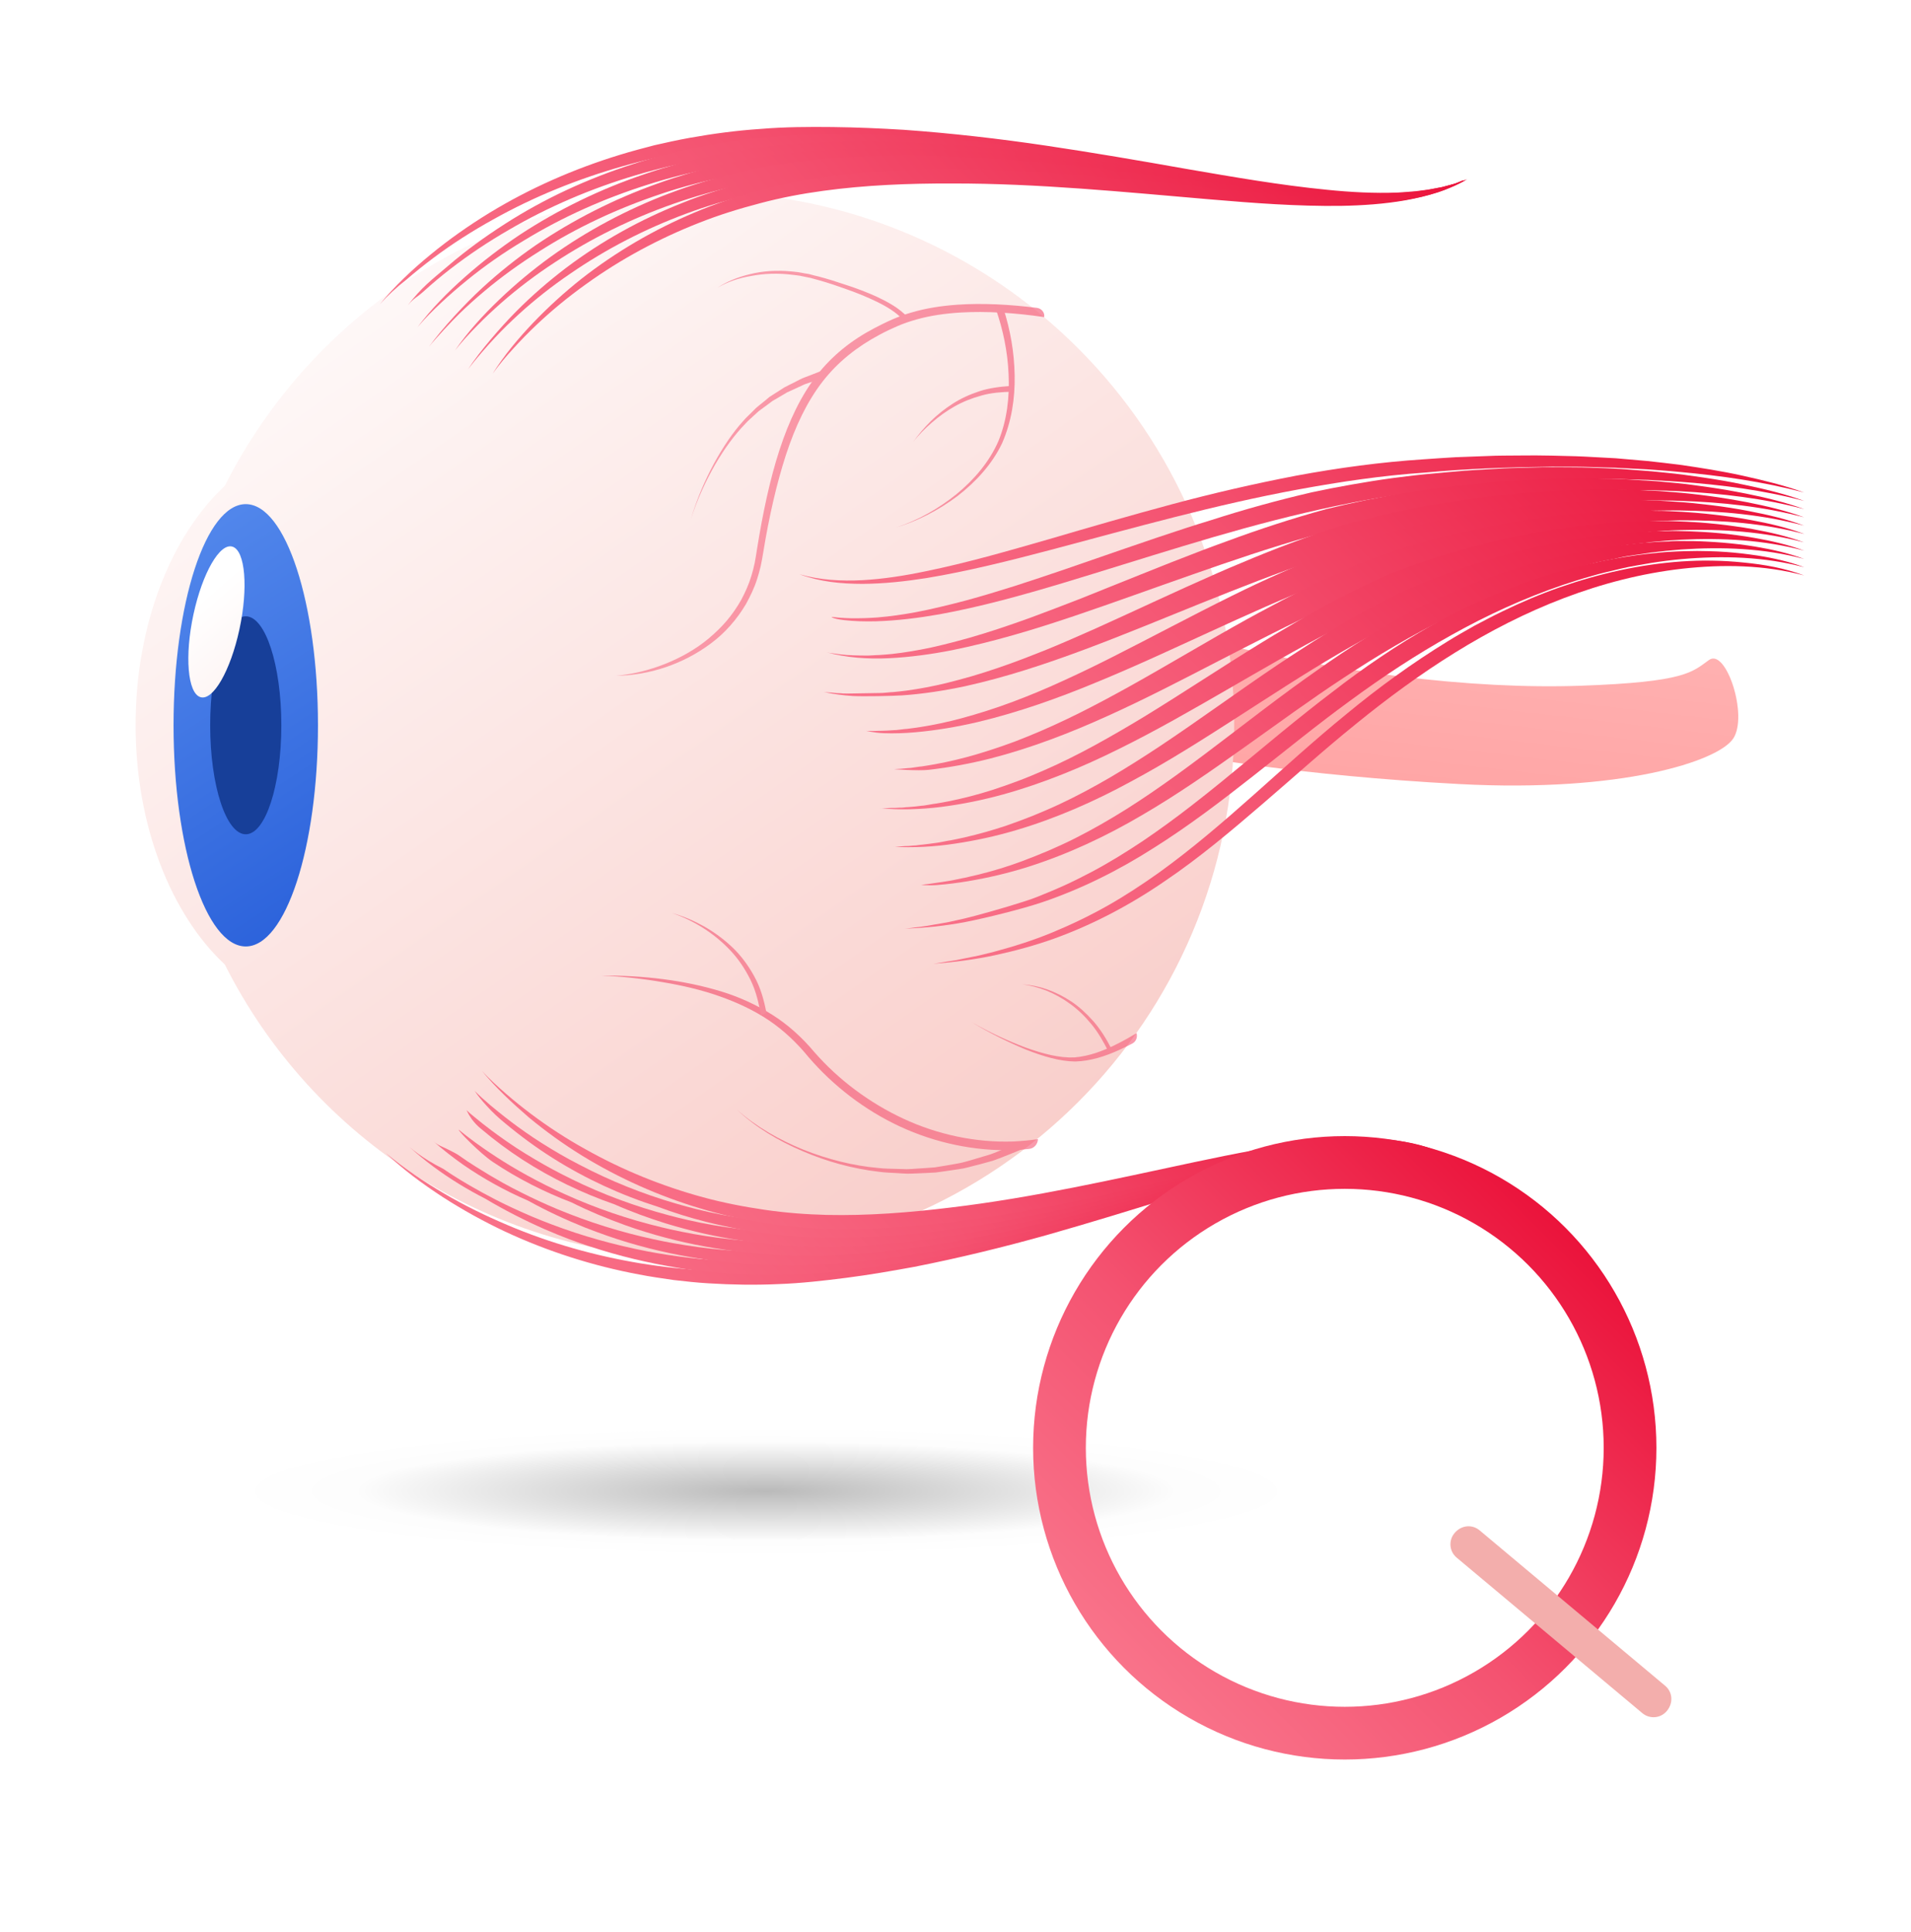 <?xml version="1.0" encoding="utf-8"?>
<!-- Generator: Adobe Illustrator 26.0.3, SVG Export Plug-In . SVG Version: 6.00 Build 0)  -->
<svg version="1.1" id="Layer_1" xmlns="http://www.w3.org/2000/svg" xmlns:xlink="http://www.w3.org/1999/xlink" x="0px" y="0px"
	 viewBox="0 0 1450.2 1466" style="enable-background:new 0 0 1450.2 1466;" xml:space="preserve">
<style type="text/css">
	.st0{fill:url(#SVGID_1_);}
	.st1{fill:url(#SVGID_00000163769196353716627020000008622498081372235925_);}
	.st2{fill:url(#SVGID_00000137129355004941761810000017097024308876211849_);}
	.st3{fill:url(#SVGID_00000003805354700065345790000013591106405407165630_);}
	.st4{fill:url(#SVGID_00000026151692467293843890000000532149015700703131_);}
	.st5{fill:url(#SVGID_00000060742412193935062830000009408571448345467267_);}
	.st6{fill:url(#SVGID_00000152982782190158377990000015037861829629950379_);}
	.st7{fill:url(#SVGID_00000021077566568435425730000013038883605095199922_);}
	.st8{fill:url(#SVGID_00000161605919635272476230000010728714248389481098_);}
	.st9{fill:url(#SVGID_00000013901862634609078260000009496697286039518880_);}
	.st10{fill:url(#SVGID_00000101791943148182492430000003240103645181336968_);}
	.st11{fill:url(#SVGID_00000000939892715391294190000017606683977033885613_);}
	.st12{fill:url(#SVGID_00000098189284821498427330000001491812746172898447_);}
	.st13{fill:url(#SVGID_00000176732297713818992040000006909732432139959470_);}
	.st14{fill:url(#SVGID_00000019658784331942384480000009961838142316834465_);}
	.st15{fill:url(#SVGID_00000083795655493011145680000010993568458643901109_);}
	.st16{fill:url(#SVGID_00000082335148211384323800000006042134697122103205_);}
	.st17{fill:url(#SVGID_00000037668583075872903000000013736169669202212753_);}
	.st18{fill:url(#SVGID_00000025425910383521429990000013134804103595791528_);}
	.st19{fill:url(#SVGID_00000069373064655123037820000014128371519384573875_);}
	.st20{fill:url(#SVGID_00000142140746422266477570000005302133428636777405_);}
	.st21{fill:url(#SVGID_00000067211495269447803690000005017437325010318208_);}
	.st22{fill:url(#SVGID_00000075161320290002082390000017094937592192394127_);}
	.st23{fill:url(#SVGID_00000066502985099251556970000001736776258837522074_);}
	.st24{fill:url(#SVGID_00000101787742658596771480000004990821611877644950_);}
	.st25{fill:url(#SVGID_00000013187456383802447940000011699155577168621971_);}
	.st26{fill:url(#SVGID_00000101797237145179842230000006253859739512031116_);}
	.st27{fill:url(#SVGID_00000031922907710301027160000012183455865198237887_);}
	.st28{fill:url(#SVGID_00000004537698750229918860000005582937080942404763_);}
	.st29{fill:url(#SVGID_00000167397809806547579470000005317617296101429173_);}
	.st30{opacity:0.6;}
	.st31{fill:url(#SVGID_00000174575571981377397200000009093085437325976753_);}
	.st32{fill:url(#SVGID_00000122683416582817386520000011587359323708915875_);}
	.st33{fill:url(#SVGID_00000127737459668813622660000009041105644818877603_);}
	.st34{fill:url(#SVGID_00000058591778856696782730000005915571703182561471_);}
	.st35{fill:url(#SVGID_00000086689184049778205890000005906779755316315302_);}
	.st36{fill:url(#SVGID_00000178884345908874512750000003595749847444160640_);}
	.st37{fill:url(#SVGID_00000041281118004899706520000008360960182161926845_);}
	.st38{fill:url(#SVGID_00000070799283355970476240000000006743608744942266_);}
	.st39{fill:url(#SVGID_00000039832334117619200040000002811928678467501230_);}
	.st40{fill:url(#SVGID_00000182501498372000858050000008386631820862765706_);}
	.st41{clip-path:url(#SVGID_00000178894756872194721050000005196607690058745524_);}
	.st42{filter:url(#Adobe_OpacityMaskFilter);}
	.st43{clip-path:url(#SVGID_00000175295906364441506050000013228565990726125449_);}
	.st44{clip-path:url(#SVGID_00000051367822508845571830000016996759162984063391_);}
	
		.st45{clip-path:url(#SVGID_00000077294602091908005190000003311675618962553477_);fill:url(#SVGID_00000141429794056675373660000013058682077551808649_);}
	
		.st46{clip-path:url(#SVGID_00000175295906364441506050000013228565990726125449_);mask:url(#SVGID_00000041286069058842731670000014408671347095758772_);fill:url(#SVGID_00000054259224866291293580000001908188796262455985_);}
	.st47{opacity:0.27;fill:url(#SVGID_00000116202120332067316530000000380232767628305309_);enable-background:new    ;}
	.st48{fill:none;stroke:url(#SVGID_00000013878060565149589600000002286511278157234352_);stroke-width:40;stroke-miterlimit:10;}
	.st49{fill:#F3AEAC;}
</style>
<g id="Bg">
</g>
<g id="Layer_1_00000096048422449420373090000018150647575290667178_">
	<g>
		<g>
			
				<linearGradient id="SVGID_1_" gradientUnits="userSpaceOnUse" x1="1138.652" y1="1308.841" x2="1046.14" y2="510.667" gradientTransform="matrix(1 0 0 -1 0 1465.276)">
				<stop  offset="0" style="stop-color:#FFCDCD"/>
				<stop  offset="1" style="stop-color:#FF8686"/>
			</linearGradient>
			<path class="st0" d="M896.3,480.8c114.5,30.3,222.1,42.3,302.8,39.5c80.7-2.8,85-10.5,97.9-19.6s29.9,42.6,18.2,59.8
				c-11.7,17.2-84.8,40.9-207.5,34.4s-202.3-21.5-202.3-21.5S871,544.6,871,520.3C871,496,896.3,480.8,896.3,480.8z"/>
			<g>
				
					<linearGradient id="SVGID_00000065792337726795273700000006372488688641880473_" gradientUnits="userSpaceOnUse" x1="213.272" y1="1370.387" x2="954.771" y2="311.401" gradientTransform="matrix(1 0 0 -1 0 1465.276)">
					<stop  offset="0" style="stop-color:#FFFFFF"/>
					<stop  offset="1" style="stop-color:#F7BEB9"/>
				</linearGradient>
				<path style="fill:url(#SVGID_00000065792337726795273700000006372488688641880473_);" d="M532.1,145.8
					c-158.1,0-294.9,90.7-361.5,222.8c-40.7,38-67.7,105.1-67.7,181.6s27,143.6,67.7,181.6C237.1,864.1,374,954.7,532.1,954.7
					c223.4,0,404.5-181.1,404.5-404.5S755.4,145.8,532.1,145.8z"/>
				
					<linearGradient id="SVGID_00000019658736566233683370000010341584385603719345_" gradientUnits="userSpaceOnUse" x1="-10.316" y1="1216.879" x2="434.321" y2="534.835" gradientTransform="matrix(1 0 0 -1 0 1465.276)">
					<stop  offset="0" style="stop-color:#6DA1F7"/>
					<stop  offset="0.742" style="stop-color:#2057D6"/>
					<stop  offset="1" style="stop-color:#173F99"/>
				</linearGradient>
				
					<ellipse style="fill:url(#SVGID_00000019658736566233683370000010341584385603719345_);" cx="186.5" cy="550.3" rx="54.8" ry="167.8"/>
				
					<linearGradient id="SVGID_00000090997808976721512060000009973884485500750228_" gradientUnits="userSpaceOnUse" x1="-19.891" y1="1210.508" x2="126.673" y2="1000.643" gradientTransform="matrix(1 0 0 -1 0 1465.276)">
					<stop  offset="0" style="stop-color:#6DA1F7"/>
					<stop  offset="0.742" style="stop-color:#2057D6"/>
					<stop  offset="1" style="stop-color:#173F99"/>
				</linearGradient>
				
					<ellipse style="fill:url(#SVGID_00000090997808976721512060000009973884485500750228_);" cx="186.5" cy="550.3" rx="27" ry="82.7"/>
				
					<linearGradient id="SVGID_00000005952034510363009750000015634862309812336028_" gradientUnits="userSpaceOnUse" x1="89.799" y1="775.851" x2="342.414" y2="469.236" gradientTransform="matrix(1.004 -1.660000e-02 1.660000e-02 -1.063 48.421 1281.489)">
					<stop  offset="0" style="stop-color:#FFFFFF"/>
					<stop  offset="1" style="stop-color:#F7BEB9"/>
				</linearGradient>
				<path style="fill:url(#SVGID_00000005952034510363009750000015634862309812336028_);" d="M181.7,477.5
					c-6.8,31.5-20.1,54.6-29.7,51.4c-9.6-3.1-12-31.2-5.2-62.7s20.1-54.6,29.7-51.4C186.1,417.9,188.5,446,181.7,477.5z"/>
			</g>
			<g>
				
					<linearGradient id="SVGID_00000029746751931710067830000003785327969717454521_" gradientUnits="userSpaceOnUse" x1="470.459" y1="1052.117" x2="930.459" y2="1512.117" gradientTransform="matrix(1 0 0 -1 0 1465.276)">
					<stop  offset="0" style="stop-color:#F9738A"/>
					<stop  offset="0.412" style="stop-color:#F45371"/>
					<stop  offset="1" style="stop-color:#EB133B"/>
				</linearGradient>
				<path style="fill:url(#SVGID_00000029746751931710067830000003785327969717454521_);" d="M288.2,230.9
					c11.4-14,24.7-26.4,38.6-37.8c14-11.5,28.8-21.9,44.3-31.4c31-18.9,64.5-33.6,99.2-44.2c8.7-2.7,17.5-5,26.3-7.3
					c8.9-2,17.7-4,26.7-5.6c17.9-3.2,35.9-5.6,54.1-6.8c18.1-1.5,36.3-1.6,54.4-1.4c18.1,0.2,36.2,1,54.3,2.1
					c36.1,2.6,72,6.7,107.7,12s71.2,11.4,106.7,17.7c35.5,6.1,70.9,12.3,106.6,15.8c17.8,1.8,35.8,2.8,53.7,2.1
					c4.5-0.3,8.9-0.6,13.4-1c4.4-0.6,8.9-1,13.3-1.9l6.6-1.2l6.5-1.7l3.3-0.8l3.2-1.1l6.4-2.2c-16.4,7.5-34.4,11.3-52.4,12.9
					c-18.1,1.6-36.2,1.4-54.3,0.4c-36.1-2.2-71.9-7.3-107.5-12.7c-71.2-10.8-142.2-22.5-213.8-27.2c-17.9-1.1-35.8-2.1-53.7-2.3
					c-8.9-0.2-17.9-0.1-26.8,0c-8.9,0.3-17.8,0.4-26.7,1.1c-17.8,1-35.5,3-53.1,6c-17.6,2.9-35,6.7-52.2,11.6
					c-34.3,9.7-67.7,23.1-98.9,40.6c-15.7,8.7-30.8,18.3-45.2,29.1c-7.2,5.4-14.2,11-21,16.9C300.8,218.1,294.2,224.2,288.2,230.9z"
					/>
				
					<linearGradient id="SVGID_00000100352198373125287710000002949926339968667015_" gradientUnits="userSpaceOnUse" x1="485.985" y1="1056.991" x2="935.293" y2="1506.3" gradientTransform="matrix(1 0 0 -1 0 1465.276)">
					<stop  offset="0" style="stop-color:#F9738A"/>
					<stop  offset="0.412" style="stop-color:#F45371"/>
					<stop  offset="1" style="stop-color:#EB133B"/>
				</linearGradient>
				<path style="fill:url(#SVGID_00000100352198373125287710000002949926339968667015_);" d="M479.7,124.7
					c8.5-2.8,17.1-5.2,25.8-7.5c8.7-2.1,17.4-4.2,26.2-5.9c17.6-3.4,35.3-6,53.2-7.4c4.5-0.4,9-0.7,13.5-1c3.8-0.2,9.7-0.5,13.5-0.6
					c8.9-0.3,17.8-0.4,26.7-0.4c17.8,0,35.7,0.6,53.5,1.5c35.6,2.2,71,5.9,106.3,10.7c35.2,4.9,70.3,10.6,105.3,16.4
					c35,5.6,70,11.5,105.2,14.5c17.6,1.6,35.3,2.4,52.9,1.4c4.4-0.3,8.8-0.7,13.2-1.1c4.4-0.7,8.8-1.1,13.1-2.1
					c0.3-0.1,6.2-1.2,6.5-1.3s6.1-1.6,6.4-1.7c0.2-0.1,3-0.8,3.2-0.9c0.5-0.2,3.6-1.3,4.1-1.5c-0.3,0.2,4.7-1.5,4.4-1.4
					c-6.1,2.9-12.5,5.2-18.9,7.1c-10.3,3-21,4.8-31.6,5.9c-17.8,1.8-35.7,1.8-53.5,1.1c-35.6-1.8-70.9-6.5-106.1-11.4
					c-70.3-9.9-140.3-20.8-210.9-24.7c-17.6-1-35.3-1.7-52.9-1.7c-8.8-0.1-17.6,0.1-26.4,0.3c-8.8,0.4-17.5,0.6-26.3,1.3
					c-17.5,1.2-35,3.4-52.2,6.5c-17.3,3.1-34.4,7.1-51.2,12.1c-33.7,10-66.3,23.8-96.7,41.6c-15.3,8.8-30,18.6-44,29.4
					c-7,5.4-13.8,11.1-20.3,17c-6.6,5.9-6.5,4.2-12.3,10.8c10.9-14,17.3-18.6,30.8-30.1c13.5-11.6,28-22.1,43-31.7
					C412.9,150.8,445.6,135.7,479.7,124.7z"/>
				
					<linearGradient id="SVGID_00000114753069170145767340000012366379703490579892_" gradientUnits="userSpaceOnUse" x1="486.902" y1="1046.874" x2="940.058" y2="1500.031" gradientTransform="matrix(1 0 0 -1 0 1465.276)">
					<stop  offset="0" style="stop-color:#F9738A"/>
					<stop  offset="0.412" style="stop-color:#F45371"/>
					<stop  offset="1" style="stop-color:#EB133B"/>
				</linearGradient>
				<path style="fill:url(#SVGID_00000114753069170145767340000012366379703490579892_);" d="M489.2,132.1
					c8.3-2.9,16.8-5.4,25.3-7.8c8.5-2.2,17.1-4.4,25.8-6.2c17.3-3.7,34.8-6.4,52.3-8c4.4-0.4,8.8-0.9,13.2-1.2
					c3-0.1,10.2-0.7,13.3-0.7c8.8-0.4,17.5-0.6,26.3-0.7c17.6-0.2,35.2,0.2,52.7,0.9c35.1,1.8,70.1,5.1,104.8,9.5
					c34.8,4.5,69.4,9.7,103.9,15.1c34.5,5.2,69,10.6,103.7,13.2c17.3,1.3,34.8,1.9,52.1,0.8c4.3-0.4,8.7-0.7,13-1.3
					c4.3-0.7,8.6-1.2,12.8-2.2c0.7-0.2,5.7-1.2,6.4-1.4c0.6-0.2,5.6-1.5,6.3-1.8c0.3-0.1,2.8-0.8,3.1-0.9c1-0.4,4-1.5,4.9-2
					c-0.6,0.3,3.1-0.8,2.5-0.5c-6,2.9-12.2,5.2-18.6,7.1c-9.8,2.9-20,4.8-30.1,5.9c-17.5,2-35.1,2.2-52.7,1.7
					c-35.1-1.3-70-5.6-104.6-10.1c-69.4-9.1-138.5-19.1-208-22.2c-17.4-0.8-34.8-1.3-52.1-1.2c-8.7,0-17.4,0.3-26,0.5
					c-8.6,0.4-17.3,0.8-25.9,1.6c-17.2,1.4-34.4,3.8-51.4,7.1c-17,3.3-33.8,7.4-50.3,12.7c-33,10.4-64.9,24.5-94.5,42.6
					c-14.9,8.9-29.2,18.8-42.7,29.8c-6.8,5.5-13.4,11.2-19.7,17.1c-6.4,6-12.6,12.1-18.2,18.8c10.5-14,22.9-26.5,36-38.1
					s27.1-22.3,41.7-32.1C423.8,158.9,455.7,143.4,489.2,132.1z"/>
				
					<linearGradient id="SVGID_00000098194132937639582090000012557903144766913445_" gradientUnits="userSpaceOnUse" x1="489.285" y1="1038.591" x2="944.881" y2="1494.188" gradientTransform="matrix(1 0 0 -1 0 1465.276)">
					<stop  offset="0" style="stop-color:#F9738A"/>
					<stop  offset="0.412" style="stop-color:#F45371"/>
					<stop  offset="1" style="stop-color:#EB133B"/>
				</linearGradient>
				<path style="fill:url(#SVGID_00000098194132937639582090000012557903144766913445_);" d="M498.6,139.4c8.2-3,16.4-5.6,24.8-8.1
					c8.4-2.4,16.8-4.6,25.3-6.5c17-3.9,34.2-6.7,51.4-8.6c4.3-0.5,8.7-1,13-1.3c2.3-0.1,10.8-0.8,13-0.9c8.7-0.5,17.3-0.8,25.9-1
					c17.3-0.4,34.6-0.2,51.9,0.3c34.6,1.3,69.1,4.3,103.4,8.2c34.3,4.1,68.4,8.9,102.5,13.9c34.1,4.8,68.1,9.7,102.3,11.9
					c17.1,1.1,34.2,1.5,51.3,0.1c4.3-0.4,8.5-0.8,12.7-1.5s8.5-1.3,12.6-2.3c1-0.3,5.3-1.1,6.3-1.5c1-0.3,5.2-1.5,6.2-1.8
					c0.5-0.2,2.6-0.8,3.1-1c1.4-0.6,4.4-1.8,5.8-2.5c-0.9,0.5,1.4-0.1,0.5,0.4c-5.9,2.9-12,5.2-18.2,7.2c-9.3,2.8-18.9,4.7-28.6,5.9
					c-17.2,2.2-34.6,2.7-51.9,2.4c-34.6-0.9-69-4.7-103.2-8.8c-68.4-8.2-136.6-17.4-205.1-19.7c-17.1-0.6-34.3-0.9-51.4-0.6
					c-8.6,0.1-17.1,0.4-25.6,0.8c-8.5,0.5-17,1-25.4,1.9c-17,1.6-33.8,4.1-50.5,7.7c-16.7,3.5-33.2,7.8-49.3,13.2
					c-32.3,10.8-63.5,25.2-92.3,43.6c-14.5,9.1-28.4,19.1-41.5,30.1c-6.6,5.5-12.9,11.2-19.1,17.2c-6.1,6-17.5,18.2-22.9,24.9
					c10.1-14,27.4-32.6,40.1-44.3c12.7-11.7,26.2-22.5,40.5-32.4C434.7,166.9,465.9,151.1,498.6,139.4z"/>
				
					<linearGradient id="SVGID_00000088828595556922873220000007665870908626883231_" gradientUnits="userSpaceOnUse" x1="503.076" y1="1041.4" x2="950.676" y2="1489" gradientTransform="matrix(1 0 0 -1 0 1465.276)">
					<stop  offset="0" style="stop-color:#F9738A"/>
					<stop  offset="0.412" style="stop-color:#F45371"/>
					<stop  offset="1" style="stop-color:#EB133B"/>
				</linearGradient>
				<path style="fill:url(#SVGID_00000088828595556922873220000007665870908626883231_);" d="M508,146.7c8-3.1,16.1-5.8,24.3-8.3
					s16.5-4.8,24.8-6.8c16.6-4.1,33.6-7.1,50.6-9.2c4.3-0.5,8.5-1.1,12.8-1.5c1.5-0.1,11.3-1,12.8-1c8.5-0.7,17-1,25.5-1.3
					c17.1-0.6,34.1-0.6,51.2-0.2c34.1,0.9,68.1,3.5,101.9,7c33.8,3.7,67.5,8,101.1,12.6c33.6,4.3,67.2,8.9,100.9,10.6
					c16.8,0.9,33.7,1.1,50.5-0.5c4.2-0.4,8.4-0.9,12.5-1.6c4.1-0.7,8.3-1.5,12.4-2.5c1.3-0.3,4.8-1.1,6.1-1.5c1.3-0.4,4.8-1.4,6-1.9
					c0.6-0.2,2.4-0.8,3-1c1.9-0.8,4.8-2,6.7-2.9c-1.2,0.7-0.2,0.6-1.4,1.2c-5.7,2.9-11.7,5.3-17.9,7.2c-8.8,2.7-17.9,4.7-27.1,5.9
					c-16.9,2.4-34,3.1-51,3c-34.1-0.5-68-3.9-101.7-7.5c-67.5-7.3-134.7-15.7-202.2-17.1c-16.9-0.4-33.8-0.5-50.6,0
					c-8.4,0.2-16.9,0.6-25.3,1.1c-8.4,0.6-16.7,1.2-25,2.2c-16.7,1.8-33.3,4.5-49.6,8.2s-32.5,8.2-48.4,13.8
					c-31.6,11.1-62,26-90.1,44.5c-14.1,9.2-27.6,19.4-40.3,30.5c-6.3,5.6-12.5,11.3-18.4,17.4c-5.9,6-11.7,12.2-16.9,18.9
					c9.6-14,21.1-26.6,33.4-38.4c12.3-11.8,25.4-22.7,39.2-32.7C445.5,175,476,158.8,508,146.7z"/>
				
					<linearGradient id="SVGID_00000165939986081514634860000012853759074961380768_" gradientUnits="userSpaceOnUse" x1="506.749" y1="1033.627" x2="957.199" y2="1484.077" gradientTransform="matrix(1 0 0 -1 0 1465.276)">
					<stop  offset="0" style="stop-color:#F9738A"/>
					<stop  offset="0.412" style="stop-color:#F45371"/>
					<stop  offset="1" style="stop-color:#EB133B"/>
				</linearGradient>
				<path style="fill:url(#SVGID_00000165939986081514634860000012853759074961380768_);" d="M517.5,154.1c7.8-3.2,15.7-6,23.8-8.6
					c8-2.6,16.2-4.9,24.4-7c16.3-4.3,33-7.5,49.7-9.8c4.2-0.5,8.4-1.2,12.6-1.6c0.8,0,11.9-1.1,12.6-1.1c8.4-0.8,16.8-1.2,25.2-1.6
					c16.8-0.7,33.6-1,50.4-0.8c33.6,0.5,67.1,2.6,100.4,5.8c33.3,3.3,66.5,7.2,99.7,11.3c33.1,3.9,66.2,8,99.5,9.3
					c16.6,0.7,33.2,0.7,49.7-1.1c4.1-0.5,8.2-1,12.3-1.8c4.1-0.8,8.1-1.6,12.2-2.6c1.6-0.4,4.4-1.1,6-1.6s4.3-1.4,5.9-2
					c0.8-0.3,2.1-0.8,2.9-1.1c2.4-1,5.3-2.2,7.6-3.4c-1.5,0.9-1.9,1.3-3.4,2.1c-5.6,2.9-11.5,5.3-17.5,7.3c-8.3,2.7-16.9,4.6-25.6,6
					c-16.6,2.6-33.5,3.5-50.2,3.7c-33.6,0-67-3-100.3-6.2c-66.5-6.5-132.8-14-199.3-14.6c-16.6-0.2-33.3-0.1-49.9,0.5
					c-8.3,0.3-16.6,0.8-24.9,1.4c-8.2,0.7-16.4,1.4-24.5,2.4c-16.4,2-32.7,4.9-48.7,8.8c-16,3.9-31.9,8.5-47.4,14.3
					c-31,11.5-60.6,26.7-87.9,45.5c-13.7,9.3-26.8,19.6-39.1,30.8c-6.1,5.6-12.1,11.4-17.8,17.5c-5.7,6-15.7,17.5-20.7,24.2
					c9.2-14,24.7-31.9,36.5-43.8c11.8-11.9,24.5-22.9,37.9-33.1C456.4,183,486.1,166.5,517.5,154.1z"/>
				
					<linearGradient id="SVGID_00000057835576963611012860000001061186992942176414_" gradientUnits="userSpaceOnUse" x1="519.721" y1="1035.755" x2="963.571" y2="1479.605" gradientTransform="matrix(1 0 0 -1 0 1465.276)">
					<stop  offset="0" style="stop-color:#F9738A"/>
					<stop  offset="0.412" style="stop-color:#F45371"/>
					<stop  offset="1" style="stop-color:#EB133B"/>
				</linearGradient>
				<path style="fill:url(#SVGID_00000057835576963611012860000001061186992942176414_);" d="M373.8,283.6
					c8.7-14,19.4-26.7,30.8-38.7c11.4-11.9,23.7-23.1,36.7-33.4c26.1-20.4,55-37.3,85.7-50.2c15.3-6.5,31.1-11.8,47.2-16.2
					c16-4.5,32.4-7.8,48.8-10.4c4.1-0.6,8.2-1.3,12.4-1.8l12.4-1.3c8.3-0.9,16.5-1.3,24.8-1.9c16.5-0.9,33.1-1.4,49.6-1.4
					c33.1,0.1,66.1,1.8,99,4.5c32.9,2.8,65.6,6.4,98.3,10c32.7,3.5,65.3,7.1,98,8c16.3,0.5,32.7,0.2,49-1.8c8.1-1,16.2-2.5,24-4.7
					c7.9-2.1,15.6-5,23-8.7c-7.1,4.2-14.6,7.7-22.5,10.3s-15.9,4.5-24.1,6c-16.3,2.9-32.9,4-49.4,4.3c-33.1,0.4-66-2.1-98.8-4.9
					c-65.6-5.6-130.9-12.2-196.4-12.1c-32.7-0.1-65.5,1.2-97.7,5.6c-16.1,2.2-32.1,5.2-47.8,9.4c-15.7,4.1-31.3,8.9-46.4,14.9
					c-30.3,11.9-59.2,27.4-85.7,46.5c-13.3,9.5-26,19.9-37.9,31.2c-5.9,5.6-11.7,11.5-17.2,17.6
					C383.9,270.6,378.6,276.9,373.8,283.6z"/>
			</g>
			<g>
				
					<linearGradient id="SVGID_00000006674234934618122720000008589770972879500930_" gradientUnits="userSpaceOnUse" x1="493.425" y1="389.851" x2="894.375" y2="790.801" gradientTransform="matrix(1 0 0 -1 0 1465.276)">
					<stop  offset="0" style="stop-color:#F9738A"/>
					<stop  offset="0.412" style="stop-color:#F45371"/>
					<stop  offset="1" style="stop-color:#EB133B"/>
				</linearGradient>
				<path style="fill:url(#SVGID_00000006674234934618122720000008589770972879500930_);" d="M292.8,874.8
					c6.9,5.9,14.2,11.3,21.6,16.4c7.4,5.1,15,9.9,22.7,14.4c15.4,9.1,31.5,16.9,47.8,23.8c32.6,13.9,66.6,23.4,100.9,29.1
					c17.2,2.8,34.4,4.7,51.7,5.5c17.2,0.9,34.5,0.9,51.6-0.1c8.6-0.3,17.1-1.3,25.7-2c8.5-1,17.1-1.9,25.6-3.1
					c17-2.3,33.9-5.2,50.8-8.4c67.5-12.8,133.2-32.6,199.4-51.4c33.1-9.4,66.4-18.6,100.5-24.9c17.1-3,34.3-5.3,51.8-5.8
					c17.4-0.5,35.2,1.2,52.1,6.8l-6.4-1.5l-3.2-0.7l-3.2-0.5l-6.5-0.9l-6.5-0.5c-4.3-0.5-8.7-0.3-13-0.4c-4.3,0.1-8.6,0.3-12.9,0.5
					c-17.2,1.3-34.1,4.4-50.8,8.2c-33.5,7.5-66.2,17.8-99.1,27.9c-32.8,10.3-65.7,20.4-98.8,29.8c-33.2,9.3-66.8,17.5-100.8,24.2
					c-17,3.1-34.2,6.1-51.4,8.3s-34.6,4.2-52.1,4.8c-17.5,0.8-35.1,0.5-52.7-0.6c-8.8-0.5-17.6-1.5-26.4-2.5
					c-8.8-1.3-17.5-2.5-26.2-4.2c-34.9-6.5-69.2-17.4-101.8-32.6c-16.3-7.7-32.1-16.4-47.3-26.2
					C320.6,898.2,305.9,887.4,292.8,874.8z"/>
				
					<linearGradient id="SVGID_00000122685917307555396450000006623132962643850671_" gradientUnits="userSpaceOnUse" x1="507.975" y1="397.801" x2="897.725" y2="787.551" gradientTransform="matrix(1 0 0 -1 0 1465.276)">
					<stop  offset="0" style="stop-color:#F9738A"/>
					<stop  offset="0.412" style="stop-color:#F45371"/>
					<stop  offset="1" style="stop-color:#EB133B"/>
				</linearGradient>
				<path style="fill:url(#SVGID_00000122685917307555396450000006623132962643850671_);" d="M1095,875c-0.3-0.1-6-1.5-6.3-1.6
					c-0.2-0.1-3-0.7-3.2-0.7s-3-0.5-3.2-0.5c-0.3-0.1-6.1-0.9-6.4-1s-6.1-0.5-6.4-0.5c-4.3-0.5-8.5-0.4-12.8-0.6
					c-4.3,0-8.5,0.2-12.7,0.4c-17,1.1-33.7,3.9-50.2,7.5c-33.1,7-65.5,16.8-97.9,26.4c-31,9.5-62.1,18.8-93.5,27.4
					c-11.7,3.2-23.5,6.3-35.4,9.2c-19.8,4.9-39.8,9.3-59.9,13.2c-16.1,2.9-32.2,5.7-48.5,7.8c-8,1-16.1,2-24.2,2.9
					c-8.3,0.8-16.6,1.5-25,1.8c-14.3,0.8-28.6,0.8-42.9,0.2c-2.3-0.1-4.5-0.2-6.8-0.3c-8.3-0.4-16.6-1.1-24.9-1.9
					c-0.8-0.1-1.7-0.2-2.5-0.3c-5-0.7-12.1-1.4-17.1-2.3c-1.7-0.3-3.5-0.6-5.2-0.9c-3.9-0.7-7.9-1.4-11.8-2.2
					c-22.6-4.5-45-10.8-66.8-19c-6-2.3-12-4.7-17.9-7.3c-15.5-6.8-30.6-14.5-45.2-23.2c-13.7-7-27-15.1-39.5-24.4
					c-6.2-4.6-12.3-9.6-18.1-14.9c4.5,3.9,9.4,7.3,14.4,10.4c3.6,2.2,7.4,4.3,11.2,6.2c2.1,1.4,4.2,2.8,6.3,4.2
					c4.4,2.8,8.9,5.6,13.4,8.2c6.7,3.9,13.5,7.6,20.3,11.1c4.5,2.3,9,4.5,13.6,6.6c9.4,4.4,18.9,8.4,28.5,12
					c23.7,9,48,15.7,72.6,20.5c5,1,10,1.8,15,2.6c12.3,1.9,24.7,3.3,37.1,4.1c2.5,0.2,5,0.3,7.6,0.5c14.9,0.8,29.8,1,44.6,0.2
					c8.5-0.3,16.9-1,25.3-1.7c8.4-0.8,16.9-1.7,25.2-2.8c16.8-2.1,33.5-4.8,50.2-7.8c66.6-11.9,131.7-30.7,197.1-48.6
					c32.7-8.9,65.6-17.6,99.3-23.4c16.9-2.8,33.9-4.8,51.1-5c8.6-0.1,17.3,0.3,25.9,1.5C1078.2,870.2,1086.8,872.1,1095,875z"/>
				
					<linearGradient id="SVGID_00000052817604989967778570000004647783577233219732_" gradientUnits="userSpaceOnUse" x1="522.575" y1="405.601" x2="901.125" y2="784.151" gradientTransform="matrix(1 0 0 -1 0 1465.276)">
					<stop  offset="0" style="stop-color:#F9738A"/>
					<stop  offset="0.412" style="stop-color:#F45371"/>
					<stop  offset="1" style="stop-color:#EB133B"/>
				</linearGradient>
				<path style="fill:url(#SVGID_00000052817604989967778570000004647783577233219732_);" d="M1095,875c-0.6-0.2-5.6-1.4-6.2-1.6
					c-0.3-0.1-2.8-0.7-3.1-0.8c-0.3-0.1-2.8-0.5-3.1-0.6c-0.6-0.2-5.6-0.9-6.3-1.1c-0.7-0.1-5.6-0.5-6.3-0.6
					c-4.2-0.5-8.4-0.5-12.6-0.7c-4.2-0.1-8.4,0-12.6,0.2c-16.7,0.8-33.2,3.4-49.5,6.7c-32.7,6.5-64.7,15.9-96.8,25
					c-29.3,8.6-58.6,17.2-88.2,25.1c-11.1,2.9-22.2,5.8-33.3,8.5c-18.7,4.5-37.5,8.6-56.4,12.2c-15.1,2.7-30.3,5.3-45.7,7.3
					c-7.6,1-15.2,1.9-22.8,2.7c-7.8,0.8-15.6,1.5-23.5,1.9c-13.4,0.8-26.9,1-40.4,0.7c-2.1-0.1-4.2-0.1-6.4-0.2
					c-7.8-0.2-15.6-0.8-23.4-1.4c-0.8-0.1-1.6-0.2-2.4-0.2c-4-0.6-12.1-1.1-16.1-1.8c-1.6-0.2-3.3-0.5-4.9-0.7
					c-3.7-0.5-7.4-1.2-11.1-1.8c-21.3-3.7-42.5-9-63.1-16.2c-5.7-2-11.4-4.1-17-6.3c-14.7-5.9-29.1-12.6-43-20.3
					c-17.2-7.4-33.9-16.6-49.6-27.5c-7.8-5.5-15.3-11.4-22.5-17.7c2.1,1.9,4.6,3.3,7.2,4.4c1.9,0.8,10.3,4.9,12.3,6.4
					c4.3,3.1,8.7,6,13.2,8.8c6.6,4.2,13.3,8.2,20.1,12c4.5,2.5,8.9,4.8,13.5,7.1c9.3,4.7,18.8,9.1,28.4,13.1
					c23.7,9.8,48.1,17.4,72.8,22.7c5,1.1,10.1,2.1,15.1,3c12.4,2.2,24.9,3.9,37.4,5c2.5,0.2,5.1,0.4,7.6,0.6
					c15.1,1.1,30.1,1.5,45.1,1c8.3-0.2,16.6-0.8,24.9-1.3c8.3-0.7,16.6-1.5,24.9-2.4c16.6-1.9,33.1-4.4,49.5-7.1
					c65.8-11,130.1-28.9,194.7-45.8c32.3-8.4,64.9-16.6,98.1-22c16.6-2.5,33.5-4.3,50.5-4.3c8.5,0,17,0.5,25.5,1.8
					C1078.6,869.9,1086.9,872,1095,875z"/>
				
					<linearGradient id="SVGID_00000144302220014851475870000008024863190918760091_" gradientUnits="userSpaceOnUse" x1="538.773" y1="416.449" x2="903.8" y2="781.476" gradientTransform="matrix(1 0 0 -1 0 1465.276)">
					<stop  offset="0" style="stop-color:#F9738A"/>
					<stop  offset="0.412" style="stop-color:#F45371"/>
					<stop  offset="1" style="stop-color:#EB133B"/>
				</linearGradient>
				<path style="fill:url(#SVGID_00000144302220014851475870000008024863190918760091_);" d="M1095,875c-1-0.4-5.1-1.4-6.1-1.7
					c-0.5-0.2-2.6-0.7-3.1-0.8s-2.6-0.5-3.1-0.6c-1-0.3-5.2-0.9-6.2-1.1c-1-0.2-5.2-0.6-6.2-0.7c-4.1-0.5-8.3-0.7-12.4-0.9
					c-4.1-0.1-8.3-0.1-12.4,0c-16.5,0.6-32.8,2.9-48.9,6c-32.3,6.1-63.9,14.9-95.6,23.5c-27.5,7.8-55.1,15.5-82.9,22.7
					c-10.4,2.7-20.8,5.3-31.3,7.7c-17.5,4.1-35.2,7.9-52.9,11.2c-14.2,2.6-28.4,4.9-42.8,6.8c-7.1,0.9-14.2,1.8-21.3,2.6
					c-7.3,0.8-14.6,1.4-22,1.9c-12.6,0.9-25.2,1.2-37.8,1.1c-2,0-4,0-5.9-0.1c-7.3-0.1-14.6-0.4-21.9-0.9c-0.7-0.1-1.5-0.1-2.2-0.2
					c-3-0.4-12.1-0.8-15.1-1.3c-1.5-0.2-3.1-0.4-4.6-0.6c-3.5-0.4-7-0.9-10.4-1.4c-20-2.9-39.9-7.3-59.4-13.3
					c-5.4-1.6-10.7-3.4-16-5.3c-13.9-5-27.6-10.7-40.8-17.3c-20.7-7.9-40.9-18.1-59.7-30.7c-9.4-6.3-26.4-23.5-25.9-24.5
					c2,1.6,4,3.2,6,4.8c4.2,3.3,8.6,6.4,13,9.5c6.5,4.5,13.1,8.8,19.9,12.9c4.4,2.7,8.9,5.2,13.4,7.7c9.3,5.1,18.7,9.8,28.3,14.1
					c23.6,10.7,48.1,19,73,25c5.1,1.2,10.2,2.4,15.3,3.4c12.5,2.6,25.1,4.4,37.7,5.8c2.6,0.3,5.1,0.5,7.7,0.8
					c15.2,1.4,30.4,2,45.6,1.7c8.2-0.1,16.4-0.6,24.6-1c8.2-0.6,16.4-1.2,24.6-2.1c16.4-1.6,32.7-3.9,48.9-6.5
					c65-10.1,128.5-27,192.4-43c32-7.9,64.1-15.7,97-20.5c16.4-2.3,33.1-3.8,49.8-3.6c8.4,0.1,16.8,0.8,25.1,2.2
					C1078.9,869.7,1087.1,871.9,1095,875z"/>
				
					<linearGradient id="SVGID_00000063610125067318002770000003951333655019142820_" gradientUnits="userSpaceOnUse" x1="545.697" y1="427.823" x2="901.575" y2="783.701" gradientTransform="matrix(1 0 0 -1 0 1465.276)">
					<stop  offset="0" style="stop-color:#F9738A"/>
					<stop  offset="0.412" style="stop-color:#F45371"/>
					<stop  offset="1" style="stop-color:#EB133B"/>
				</linearGradient>
				<path style="fill:url(#SVGID_00000063610125067318002770000003951333655019142820_);" d="M1095,875c-1.3-0.5-4.7-1.4-6-1.8
					c-0.6-0.2-2.4-0.6-3-0.8s-2.4-0.5-3-0.7c-1.3-0.3-4.8-0.9-6.1-1.2c-1.3-0.3-4.8-0.6-6.1-0.8c-4.1-0.6-8.1-0.8-12.2-1.1
					c-4.1-0.2-8.1-0.2-12.2-0.2c-16.3,0.3-32.3,2.4-48.3,5.3c-31.9,5.6-63.1,13.9-94.5,22.1c-25.7,7-51.5,13.9-77.5,20.4
					c-9.7,2.4-19.5,4.8-29.3,7c-16.4,3.7-32.8,7.1-49.4,10.2c-13.2,2.4-26.5,4.5-39.9,6.4c-6.6,0.9-13.3,1.7-19.9,2.5
					c-6.8,0.7-13.6,1.4-20.5,1.9c-11.7,0.9-23.4,1.4-35.2,1.5c-1.8,0-3.7,0-5.5,0c-6.8,0-13.6-0.1-20.4-0.4c-0.7,0-1.4-0.1-2.1-0.1
					c-2-0.3-12-0.5-14.1-0.8c-1.4-0.1-2.9-0.2-4.3-0.4c-3.3-0.3-6.5-0.7-9.7-1c-18.7-2.2-37.3-5.6-55.6-10.5
					c-5.1-1.3-10.1-2.8-15.1-4.3c-13.1-4.1-26.1-8.8-38.7-14.4c-24.3-8.4-47.8-19.7-69.7-33.8c-10.9-7.1-21.5-14.9-31.5-23.4
					c-2.7-2.1-5.1-4.7-7.2-7.5c-1.5-2.1-2.8-4.3-4-6.8c1.9,1.8,3.9,3.5,5.9,5.1c4.2,3.5,8.4,6.8,12.8,10.1c6.4,4.8,13,9.4,19.7,13.8
					c4.4,2.8,8.8,5.6,13.3,8.2c9.2,5.5,18.6,10.5,28.2,15.2c23.6,11.6,48.2,20.6,73.3,27.3c5.1,1.4,10.2,2.6,15.4,3.8
					c12.6,2.9,25.3,5,38.1,6.6c2.6,0.3,5.2,0.6,7.8,0.9c15.4,1.7,30.8,2.5,46.1,2.4c8.1,0,16.1-0.3,24.2-0.7
					c8.1-0.5,16.2-1,24.2-1.8c16.1-1.4,32.2-3.5,48.2-5.8c64.1-9.2,126.9-25.2,190-40.2c31.6-7.4,63.3-14.7,95.8-19
					c16.2-2,32.6-3.3,49.2-2.8c8.2,0.2,16.5,1,24.7,2.5C1079.2,869.5,1087.3,871.8,1095,875z"/>
				
					<linearGradient id="SVGID_00000143587888359781044580000000749498456139155107_" gradientUnits="userSpaceOnUse" x1="554.506" y1="440.832" x2="899.475" y2="785.801" gradientTransform="matrix(1 0 0 -1 0 1465.276)">
					<stop  offset="0" style="stop-color:#F9738A"/>
					<stop  offset="0.412" style="stop-color:#F45371"/>
					<stop  offset="1" style="stop-color:#EB133B"/>
				</linearGradient>
				<path style="fill:url(#SVGID_00000143587888359781044580000000749498456139155107_);" d="M1095,875c-1.6-0.6-4.3-1.4-5.9-1.9
					c-0.8-0.3-2.1-0.6-3-0.8c-0.8-0.2-2.2-0.5-3-0.7c-1.6-0.4-4.3-0.9-6-1.3c-1.6-0.3-4.3-0.7-6-0.9c-4-0.6-8-0.9-12-1.2
					s-8-0.4-12-0.3c-16,0.1-31.9,2-47.6,4.6c-31.5,5.1-62.4,12.9-93.3,20.6c-24,6.2-48,12.3-72.2,18c-9.1,2.1-18.1,4.2-27.2,6.3
					c-15.2,3.3-30.5,6.4-45.9,9.2c-12.3,2.2-24.6,4.2-37,5.9c-6.1,0.9-12.3,1.7-18.5,2.4c-6.3,0.7-12.6,1.4-19,1.9
					c-10.8,0.9-21.7,1.6-32.6,2c-1.7,0-3.4,0.1-5.1,0.1c-6.3,0.2-12.6,0.3-18.9,0.2c-0.6,0-1.3,0-1.9,0c-1-0.1-12-0.2-13-0.3
					c-1.3-0.1-2.7-0.1-4-0.2c-3-0.2-6-0.4-9.1-0.7c-17.4-1.4-34.8-3.8-51.9-7.6c-4.7-1-9.5-2.1-14.2-3.3
					c-12.3-3.1-24.5-6.9-36.5-11.4c-27.8-8.8-54.8-21.2-79.8-37c-12.5-7.9-24.5-16.7-35.9-26.2c-5.1-4.1-9.9-8.6-14.3-13.5
					c-3.2-3.5-6.3-7.2-9-11.2c1.9,1.9,3.8,3.7,5.8,5.5c4.1,3.7,8.3,7.3,12.6,10.7c6.3,5.1,12.8,10,19.5,14.7c4.3,3,8.7,6,13.2,8.8
					c9.2,5.8,18.6,11.3,28.2,16.2c23.6,12.4,48.3,22.3,73.5,29.6c5.1,1.5,10.3,2.9,15.5,4.2c12.7,3.2,25.5,5.6,38.4,7.4
					c2.6,0.4,5.2,0.7,7.9,1.1c15.5,2,31.1,3,46.6,3.1c8,0.1,15.9-0.1,23.9-0.4c8-0.3,15.9-0.8,23.9-1.4c15.9-1.2,31.8-3,47.6-5.1
					c63.3-8.3,125.3-23.3,187.6-37.3c31.2-7,62.6-13.7,94.6-17.6c16-1.8,32.2-2.8,48.5-2.1c8.1,0.4,16.3,1.3,24.3,2.9
					C1079.5,869.3,1087.4,871.7,1095,875z"/>
				
					<linearGradient id="SVGID_00000154419660899015412110000009707572676652195236_" gradientUnits="userSpaceOnUse" x1="562.984" y1="454.11" x2="896.925" y2="788.051" gradientTransform="matrix(1 0 0 -1 0 1465.276)">
					<stop  offset="0" style="stop-color:#F9738A"/>
					<stop  offset="0.412" style="stop-color:#F45371"/>
					<stop  offset="1" style="stop-color:#EB133B"/>
				</linearGradient>
				<path style="fill:url(#SVGID_00000154419660899015412110000009707572676652195236_);" d="M365.8,812.6
					c5.6,6.1,11.8,11.7,18,17.1c6.2,5.4,12.7,10.6,19.2,15.5c13.2,9.9,26.9,18.8,41.2,26.7c28.4,16,58.5,28.1,89.3,36.5
					c15.4,4.2,31,7.2,46.7,9.5s31.4,3.5,47.1,3.9c31.4,0.7,62.9-1.8,94-5.6c62.4-7.4,123.7-21.4,185.3-34.5
					c30.8-6.5,61.8-12.7,93.4-16.1c15.8-1.6,31.8-2.4,47.8-1.4c8,0.5,16,1.5,23.9,3.2s15.7,4.3,23.1,7.7c-7.6-2.9-15.4-4.9-23.3-6
					c-7.9-1.2-15.8-1.8-23.7-1.9c-15.8-0.1-31.5,1.5-47,3.8c-31.1,4.6-61.6,12-92.2,19.2c-30.5,7.4-61.2,14.6-92.1,21.2
					c-30.9,6.4-62.1,11.9-93.6,15.8c-15.8,1.9-31.6,3.3-47.5,4.3c-8,0.4-15.9,0.9-23.9,1l-12,0.2c-4,0-8-0.2-12.1-0.3
					c-16.1-0.6-32.2-2.1-48.2-4.7c-16-2.6-32-6-47.6-10.8c-31.3-9.3-61.7-22.8-89.9-40.1c-14.1-8.7-27.6-18.4-40.4-29
					C388.7,836.9,376.4,825.5,365.8,812.6z"/>
			</g>
			<g>
				
					<linearGradient id="SVGID_00000163052886804345427460000012879486950890645924_" gradientUnits="userSpaceOnUse" x1="781.8" y1="854.476" x2="1194" y2="1266.676" gradientTransform="matrix(1 0 0 -1 0 1465.276)">
					<stop  offset="0" style="stop-color:#F9738A"/>
					<stop  offset="0.412" style="stop-color:#F45371"/>
					<stop  offset="1" style="stop-color:#EB133B"/>
				</linearGradient>
				<path style="fill:url(#SVGID_00000163052886804345427460000012879486950890645924_);" d="M1369.1,373.7
					c-31.2-8.3-63.2-12.8-95.3-15.7c-8-0.8-16-1.3-24.1-1.9l-24.1-1.2l-24.1-0.7c-8-0.2-16.1,0-24.1-0.1
					c-32.2,0.4-64.3,1.5-96.4,4.5c-32.1,2.2-63.8,6.9-95.4,12.7c-63.2,11.6-125.3,29.2-187.8,45.8c-31.2,8.2-62.7,16.2-94.7,21.5
					c-16,2.5-32.2,4.3-48.5,4.4c-8.1,0-16.3-0.4-24.3-1.5s-16-3-23.6-5.8c15.6,4.5,31.8,5.3,47.8,4.5c16-0.9,31.9-3.4,47.7-6.7
					c31.5-6.4,62.5-15.4,93.5-24.3c31-9.1,62-18.1,93.3-26.5s62.9-15.7,94.7-21.8c31.9-5.9,64.2-10.3,96.6-12.4
					c8.1-0.5,16.2-1.2,24.3-1.6l24.3-0.9c8.1-0.4,16.2-0.3,24.3-0.4c8.1-0.1,16.2-0.1,24.3,0.1c8.1,0.3,16.2,0.3,24.3,0.7
					c8.1,0.5,16.2,0.8,24.3,1.3l24.2,2.1c8.1,0.9,16.1,1.8,24.1,2.8c16,2.3,32,4.8,47.9,8.3C1338.1,364.4,1353.9,368.2,1369.1,373.7
					z"/>
				
					<linearGradient id="SVGID_00000057147170683157166440000005049093105842067105_" gradientUnits="userSpaceOnUse" x1="793.603" y1="834.599" x2="1206.69" y2="1247.686" gradientTransform="matrix(1 0 0 -1 0 1465.276)">
					<stop  offset="0" style="stop-color:#F9738A"/>
					<stop  offset="0.412" style="stop-color:#F45371"/>
					<stop  offset="1" style="stop-color:#EB133B"/>
				</linearGradient>
				<path style="fill:url(#SVGID_00000057147170683157166440000005049093105842067105_);" d="M995.2,373.6c10.2-2.2,20.5-4.2,30.8-6
					s20.7-3.5,31.1-4.9s20.8-2.6,31.3-3.5c7.8-0.7,15.6-1.5,23.5-2.1c0.2-0.1,7.7-0.4,7.9-0.5c0.4-0.1,15.3-0.8,15.7-0.9
					c7.8-0.6,15.7-0.6,23.6-0.9s15.7-0.4,23.6-0.3s15.7,0,23.6,0.3s15.7,0.5,23.6,1c0.4,0,15.5,1.2,15.9,1.2c0.2,0,7.5,0.6,7.7,0.6
					c7.8,0.8,15.7,1.5,23.5,2.5c10.4,1.4,20.8,2.9,31.2,4.7c5.2,0.9,10.3,1.9,15.4,3c15.4,3.2,30.8,6.9,45.6,12.3
					c-31.1-8.3-63.1-12.3-95-14.6c-8-0.6-16-0.9-24-1.4c-0.8,0.1-23.2-0.8-24-0.6c-0.8,0.2-23.2-0.2-24,0c-8,0-15.9,0.5-23.9,0.7
					c-31.9,1.5-63.6,3.9-95,8.2c-31.5,3.6-62.6,9.6-93.4,16.8c-30.8,7.2-61.2,15.8-91.6,25c-30.5,9.2-61,18.9-91.8,28.2
					c-30.7,9.2-61.8,17.9-93.6,23.7c-15.9,2.8-32,4.8-48.2,5.3c-8.1,0.2-16.2,0-24.2-0.9s-10.4-2.6-9-2.4s3.5,0.3,4.9,0.5
					c3.3,0.3,6.5,0.4,9.8,0.5c2.9,0.1,6.9-0.1,9.8-0.1c3.2-0.1,6.4-0.3,9.6-0.5c9.8-0.8,19.6-2.2,29.3-4c6.4-1.2,12.7-2.6,19-4.1
					c6.4-1.5,12.7-3.1,19.1-4.8c12.6-3.4,25-7.2,37.4-11.1c12.5-4,24.9-8.2,37.3-12.4c30.9-10.6,61.6-21.5,92.7-31.6
					c6.1-2,12.3-3.9,18.5-5.8C944,386.6,969.4,379.6,995.2,373.6z"/>
				
					<linearGradient id="SVGID_00000008120980543081529950000007792183112651518886_" gradientUnits="userSpaceOnUse" x1="785.475" y1="812.001" x2="1210.825" y2="1237.351" gradientTransform="matrix(1 0 0 -1 0 1465.276)">
					<stop  offset="0" style="stop-color:#F9738A"/>
					<stop  offset="0.412" style="stop-color:#F45371"/>
					<stop  offset="1" style="stop-color:#EB133B"/>
				</linearGradient>
				<path style="fill:url(#SVGID_00000008120980543081529950000007792183112651518886_);" d="M1006.7,386.2
					c9.8-2.4,19.7-4.6,29.7-6.7c10-2,19.9-3.9,30-5.5c10-1.6,20.1-3.1,30.2-4.2c7.6-0.9,15.1-1.8,22.7-2.6c0.4-0.1,7.3-0.5,7.6-0.7
					c0.7-0.3,14.4-1,15.2-1.2c7.6-0.7,15.2-0.9,22.9-1.4c7.6-0.4,15.3-0.7,22.9-0.7s15.3-0.3,22.9-0.1c7.6,0.2,15.3,0.3,22.9,0.6
					c0.8-0.1,14.7,1,15.5,0.9c0.4,0,7.1,0.5,7.5,0.5c7.6,0.7,15.3,1.3,22.9,2.2c10.1,1.3,20.3,2.7,30.3,4.4c5,0.9,10,1.8,15,2.8
					c15,3,29.9,6.6,44.3,11.8c-31-8.3-63-11.9-94.7-13.6c-8-0.4-15.9-0.6-23.9-0.8c-1.5,0.3-22.3-0.4-23.8,0s-22.3,0.3-23.8,0.8
					c-7.9,0.3-15.7,0.9-23.6,1.4c-31.5,2.5-62.8,6.2-93.7,11.9c-30.9,5-61.3,12.4-91.4,20.9s-59.7,18.6-89.4,29
					c-29.8,10.4-59.6,21.3-89.8,31.5c-30.2,10.2-61,19.5-92.5,25.9c-15.8,3.1-31.8,5.3-47.9,6.1c-8,0.4-16.1,0.3-24.1-0.4
					c-8-0.7-15.9-2.1-23.5-4.1c2.5,0.7,7.3,1,9.9,1.5c1.3,0.2,3.7,0.3,5,0.5s3.7,0.1,5,0.3c3.3,0.1,6.7,0.2,10,0.2
					c2.6,0.1,7.4-0.4,10-0.4c3.3-0.2,6.5-0.5,9.8-0.8c10-1.1,19.9-2.8,29.8-4.9c6.4-1.4,12.8-3,19.2-4.7c6.5-1.7,12.9-3.5,19.3-5.5
					c12.7-3.9,25.2-8.2,37.6-12.7c12.5-4.6,24.9-9.4,37.3-14.2c30.7-12.2,61.2-24.8,92.2-36.6c6.1-2.3,12.2-4.6,18.4-6.8
					C955.4,401.6,980.8,393.3,1006.7,386.2z"/>
				
					<linearGradient id="SVGID_00000008127831479856937410000015004324276071693480_" gradientUnits="userSpaceOnUse" x1="777.125" y1="787.251" x2="1215.875" y2="1226.001" gradientTransform="matrix(1 0 0 -1 0 1465.276)">
					<stop  offset="0" style="stop-color:#F9738A"/>
					<stop  offset="0.412" style="stop-color:#F45371"/>
					<stop  offset="1" style="stop-color:#EB133B"/>
				</linearGradient>
				<path style="fill:url(#SVGID_00000008127831479856937410000015004324276071693480_);" d="M1018.2,398.7c9.4-2.6,19-5,28.5-7.3
					c9.6-2.2,19.2-4.3,28.9-6.2c9.7-1.9,19.4-3.5,29.1-4.9c7.3-1.1,14.6-2.2,21.9-3.1c0.6-0.2,6.8-0.6,7.4-0.8
					c1.1-0.4,13.5-1.2,14.7-1.6c7.4-0.8,14.7-1.3,22.1-1.8s14.8-1,22.2-1.2c7.4-0.2,14.8-0.5,22.2-0.5c7.4,0,14.8,0,22.3,0.2
					c1.2-0.1,13.8,0.8,15,0.7c0.6,0,6.7,0.4,7.2,0.4c7.4,0.6,14.9,1.1,22.3,1.9c9.9,1.1,19.7,2.4,29.5,4c4.9,0.8,9.7,1.7,14.6,2.6
					c14.6,2.9,29.1,6.3,43,11.4c-30.9-8.2-62.8-11.5-94.5-12.5c-7.9-0.3-15.9-0.3-23.8-0.3c-2.3,0.4-21.5,0.1-23.7,0.6
					c-2.3,0.6-21.4,0.7-23.6,1.5c-7.8,0.5-15.6,1.4-23.3,2.2c-31.2,3.6-62.1,8.6-92.4,15.7c-30.3,6.4-60,15.2-89.3,25.1
					s-58.1,21.3-87.1,32.9c-29,11.7-58.1,23.8-87.8,34.9c-29.7,11.1-60.1,21.2-91.4,28.1c-15.7,3.3-31.6,5.8-47.5,6.9
					c-8,0.5-29.3,0.9-37.3,0.5c-8-0.5-15.8-1.6-23.5-3.3c2.2,0.6,7.9,0.6,10.1,1c1.1,0.2,4,0.1,5.1,0.3s4,0,5.1,0.1
					c3.4,0,20.1-0.3,23.5-0.4c2.3,0.1,7.9-0.7,10.2-0.7c3.3-0.3,6.6-0.7,9.9-1.1c10.2-1.4,20.2-3.3,30.2-5.7
					c6.5-1.6,13-3.4,19.4-5.2c6.5-1.9,13-4,19.5-6.2c12.8-4.3,25.3-9.2,37.8-14.2c12.5-5.1,24.9-10.6,37.3-16.1
					c30.6-13.8,60.9-28.2,91.7-41.7c6.1-2.7,12.2-5.3,18.3-7.8C966.7,416.6,992.2,407,1018.2,398.7z"/>
				
					<linearGradient id="SVGID_00000171691301674465017350000000920084978271098021_" gradientUnits="userSpaceOnUse" x1="796.182" y1="771.739" x2="1230.009" y2="1205.566" gradientTransform="matrix(1 0 0 -1 0 1465.276)">
					<stop  offset="0" style="stop-color:#F9738A"/>
					<stop  offset="0.412" style="stop-color:#F45371"/>
					<stop  offset="1" style="stop-color:#EB133B"/>
				</linearGradient>
				<path style="fill:url(#SVGID_00000171691301674465017350000000920084978271098021_);" d="M1029.7,411.2c9-2.9,18.2-5.5,27.4-8
					c9.2-2.4,18.4-4.8,27.8-6.8c9.3-2.1,18.7-4,28-5.6c7-1.2,14.1-2.5,21.1-3.6c0.7-0.3,6.4-0.7,7.1-1c1.5-0.5,12.7-1.4,14.2-1.9
					c7.1-1,14.3-1.6,21.4-2.3c7.1-0.7,14.3-1.2,21.5-1.6c7.2-0.3,14.4-0.8,21.5-0.9c7.2-0.1,14.4-0.2,21.6-0.1
					c1.6-0.2,13,0.5,14.6,0.4c0.8-0.1,6.3,0.3,7,0.3c7.2,0.5,14.4,0.9,21.6,1.6c9.6,1,19.1,2.1,28.6,3.6c4.7,0.7,9.5,1.6,14.2,2.5
					c14.2,2.7,28.2,6,41.8,11c-30.8-8.2-62.7-11.1-94.2-11.5c-7.9-0.1-15.8,0.1-23.7,0.2c-3.1,0.6-20.6,0.5-23.6,1.3
					s-20.5,1.2-23.4,2.2c-7.7,0.8-15.4,1.9-23.1,3c-30.9,4.6-61.3,11-91.1,19.4c-29.7,7.8-58.7,17.9-87.3,29.2
					c-28.6,11.3-56.6,24-84.8,36.9c-28.2,12.9-56.6,26.2-85.9,38.2c-29.1,12.1-59.2,22.8-90.3,30.2c-15.5,3.6-31.3,6.3-47.2,7.7
					c-7.9,0.7-15.9,1-23.9,0.7c-7.9-0.3-15.1-2.2-13.2-1.8c1,0.2,4.2,0,5.2,0.1s4.2-0.2,5.2-0.1c3.4-0.1,6.9-0.2,10.4-0.5
					c1.9,0.1,8.4-1,10.3-1c3.4-0.4,6.7-0.9,10.1-1.4c10.3-1.6,20.5-3.8,30.6-6.5c6.6-1.8,13.2-3.7,19.7-5.8
					c6.6-2.1,13.2-4.4,19.6-6.8c12.9-4.8,25.5-10.1,37.9-15.8c12.6-5.7,24.9-11.7,37.2-17.9c30.5-15.4,60.5-31.5,91.2-46.7
					c6-3,12.1-5.9,18.2-8.8C978.1,431.6,1003.6,420.7,1029.7,411.2z"/>
				
					<linearGradient id="SVGID_00000174576899526074123400000015450846575450558124_" gradientUnits="userSpaceOnUse" x1="806.656" y1="753.593" x2="1241.219" y2="1188.157" gradientTransform="matrix(1 0 0 -1 0 1465.276)">
					<stop  offset="0" style="stop-color:#F9738A"/>
					<stop  offset="0.412" style="stop-color:#F45371"/>
					<stop  offset="1" style="stop-color:#EB133B"/>
				</linearGradient>
				<path style="fill:url(#SVGID_00000174576899526074123400000015450846575450558124_);" d="M1041.2,423.8
					c8.6-3.1,17.4-5.9,26.2-8.7c8.9-2.6,17.7-5.2,26.6-7.5s17.9-4.4,27-6.3c6.8-1.4,13.6-2.8,20.4-4c0.9-0.3,5.9-0.8,6.9-1.2
					c1.9-0.6,11.8-1.6,13.7-2.2c6.9-1.1,13.8-1.9,20.7-2.7c6.9-0.8,13.8-1.5,20.8-2c6.9-0.5,13.9-1,20.9-1.3
					c7-0.2,13.9-0.5,20.9-0.5c2-0.2,12.1,0.3,14.1,0.2c1-0.1,5.9,0.2,6.8,0.2c7,0.3,14,0.7,21,1.3c9.3,0.8,18.6,1.9,27.8,3.2
					c4.6,0.7,9.2,1.4,13.8,2.3c13.7,2.5,27.4,5.7,40.5,10.6c-30.7-8.2-62.5-10.6-93.9-10.4c-7.9,0.1-15.7,0.4-23.6,0.8
					c-3.8,0.7-19.7,0.9-23.5,1.9c-3.8,0.9-19.6,1.7-23.3,2.9c-7.6,1-15.2,2.4-22.8,3.7c-30.6,5.7-60.6,13.4-89.8,23.1
					c-29.1,9.2-57.5,20.7-85.2,33.4c-27.9,12.7-55,26.8-82.5,40.9c-27.5,14.2-55.1,28.6-83.9,41.6c-28.6,13-58.4,24.5-89.2,32.4
					c-15.4,3.9-31.1,6.8-46.9,8.6c-7.9,0.9-26.9-0.5-26.1-0.5c3.5-0.2,7-0.4,10.5-0.8c1.6,0.1,8.9-1.3,10.5-1.3
					c3.4-0.5,6.8-1.1,10.2-1.7c10.5-1.9,20.8-4.4,31.1-7.4c6.7-2,13.3-4.1,19.9-6.4c6.7-2.3,13.3-4.8,19.8-7.5
					c13-5.3,25.6-11.1,38.1-17.3c12.6-6.3,24.9-12.9,37.2-19.7c30.4-16.9,60.1-34.9,90.6-51.8c6-3.3,12.1-6.6,18.2-9.8
					C989.5,446.6,1014.9,434.4,1041.2,423.8z"/>
				
					<linearGradient id="SVGID_00000076586499558594741630000000684232981245757344_" gradientUnits="userSpaceOnUse" x1="792.45" y1="727.126" x2="1244.05" y2="1178.726" gradientTransform="matrix(1 0 0 -1 0 1465.276)">
					<stop  offset="0" style="stop-color:#F9738A"/>
					<stop  offset="0.412" style="stop-color:#F45371"/>
					<stop  offset="1" style="stop-color:#EB133B"/>
				</linearGradient>
				<path style="fill:url(#SVGID_00000076586499558594741630000000684232981245757344_);" d="M1052.7,436.3c8.2-3.3,16.7-6.3,25-9.3
					c8.5-2.8,16.9-5.7,25.5-8.1c8.6-2.5,17.2-4.9,25.9-7c6.5-1.6,13-3.2,19.6-4.5c1.1-0.4,5.5-0.9,6.6-1.3
					c2.2-0.8,10.9-1.8,13.2-2.5c6.6-1.2,13.3-2.2,19.9-3.2c6.7-1,13.4-1.8,20.1-2.4s13.4-1.3,20.2-1.7c6.7-0.4,13.5-0.7,20.2-0.9
					c2.4-0.3,11.3,0.1,13.7-0.1c1.1-0.1,5.5,0.1,6.6,0.1c6.8,0.2,13.6,0.5,20.4,1c9,0.7,18,1.6,26.9,2.9c4.5,0.6,8.9,1.3,13.3,2.1
					c13.3,2.4,26.6,5.5,39.2,10.1c-30.6-8.2-62.4-10.2-93.6-9.3c-7.8,0.2-15.7,0.7-23.5,1.3c-4.6,0.8-18.8,1.4-23.3,2.5
					s-18.7,2.2-23.1,3.6c-7.5,1.3-15.1,2.9-22.5,4.5c-30.3,6.8-59.8,15.8-88.5,26.8c-28.5,10.6-56.2,23.5-83.2,37.5
					c-27.1,14-53.5,29.5-80.2,44.9c-26.7,15.4-53.7,31-81.9,44.9c-28.1,14-57.5,26.1-88.1,34.6c-15.3,4.2-30.9,7.4-46.6,9.4
					c-7.9,1-15.8,1.6-23.6,1.8c-7.9,0.2-15.7-0.1-23.4-0.8c1.3,0.4,9.5-0.4,10.7-0.2c0.6,0.1,4.7-0.3,5.4-0.2
					c0.6,0.1,4.7-0.5,5.4-0.4c3.6-0.3,7.2-0.6,10.7-1.1c1.3,0.1,9.4-1.6,10.7-1.6c3.5-0.6,6.9-1.2,10.4-1.9
					c10.6-2.2,21.2-4.9,31.5-8.2c6.8-2.2,13.5-4.5,20.1-7c6.7-2.5,13.4-5.3,20-8.2c13.1-5.7,25.8-12.1,38.3-18.9
					c12.6-6.9,25-14.1,37.2-21.5c30.3-18.5,59.7-38.2,90.1-56.8c6-3.7,12-7.3,18.1-10.8C1000.8,461.6,1026.3,448.1,1052.7,436.3z"/>
				
					<linearGradient id="SVGID_00000069391131601500858430000012026609664858121098_" gradientUnits="userSpaceOnUse" x1="794.475" y1="706.101" x2="1252.525" y2="1164.151" gradientTransform="matrix(1 0 0 -1 0 1465.276)">
					<stop  offset="0" style="stop-color:#F9738A"/>
					<stop  offset="0.412" style="stop-color:#F45371"/>
					<stop  offset="1" style="stop-color:#EB133B"/>
				</linearGradient>
				<path style="fill:url(#SVGID_00000069391131601500858430000012026609664858121098_);" d="M1064.2,448.9
					c7.8-3.5,15.9-6.7,23.9-10c8.1-3,16.2-6.1,24.4-8.8c8.2-2.8,16.5-5.3,24.8-7.7c6.2-1.8,12.5-3.5,18.8-5c1.3-0.5,5-1,6.4-1.5
					c2.6-0.9,10.1-2,12.7-2.8c6.4-1.4,12.8-2.5,19.2-3.6c6.4-1.1,12.9-2.1,19.4-2.9s13-1.6,19.5-2.1s13-1,19.6-1.3
					c2.8-0.3,10.5-0.1,13.2-0.3c1.3-0.1,5,0,6.4,0c6.6,0.1,13.2,0.3,19.7,0.7c8.7,0.5,17.4,1.3,26.1,2.5c4.3,0.6,8.6,1.2,12.9,2
					c12.9,2.2,25.7,5.2,38,9.7c-30.5-8.2-62.2-9.8-93.3-8.3c-7.8,0.4-15.6,1-23.4,1.8c-5.4,1-17.9,1.8-23.2,3.1
					c-5.3,1.3-17.8,2.6-22.9,4.3c-7.5,1.5-14.9,3.3-22.3,5.2c-30,7.8-59,18.1-87.2,30.5c-27.9,12-54.9,26.3-81.1,41.6
					c-26.4,15.4-51.9,32.2-77.9,48.9s-52.2,33.4-79.9,48.2c-27.5,15-56.6,27.8-87,36.8c-15.2,4.5-30.7,7.9-46.3,10.2
					c-7.8,1.2-15.7,2-23.5,2.4s-15.7,0.4-23.4,0c0.9,0.3,10-0.8,10.9-0.6c0.5,0.1,5-0.5,5.5-0.4s5-0.7,5.5-0.6
					c3.6-0.5,7.3-0.8,10.9-1.4c1,0,9.9-1.9,10.8-1.9c3.5-0.7,7-1.4,10.5-2.2c10.8-2.5,21.5-5.5,31.9-9c6.9-2.4,13.6-4.9,20.4-7.6
					c6.8-2.8,13.6-5.7,20.2-8.8c13.2-6.2,26-13.1,38.5-20.4c12.6-7.4,25-15.3,37.1-23.3c30.2-20.1,59.4-41.6,89.6-61.9
					c6-4,12-8,18-11.8C1012.2,476.5,1037.7,461.8,1064.2,448.9z"/>
				
					<linearGradient id="SVGID_00000127763422398129551940000013614994319055016581_" gradientUnits="userSpaceOnUse" x1="804.615" y1="688.22" x2="1263.336" y2="1146.94" gradientTransform="matrix(1 0 0 -1 0 1465.276)">
					<stop  offset="0" style="stop-color:#F9738A"/>
					<stop  offset="0.412" style="stop-color:#F45371"/>
					<stop  offset="1" style="stop-color:#EB133B"/>
				</linearGradient>
				<path style="fill:url(#SVGID_00000127763422398129551940000013614994319055016581_);" d="M1075.7,461.4
					c7.4-3.8,15.1-7.1,22.7-10.6c7.7-3.2,15.4-6.5,23.3-9.4c7.8-3,15.7-5.8,23.7-8.4c6-1.9,12-3.8,18-5.5c1.5-0.5,4.6-1.1,6.1-1.7
					c3-1,9.2-2.2,12.2-3.1c6.1-1.5,12.3-2.8,18.5-4.1c6.2-1.2,12.4-2.4,18.7-3.3c6.2-0.9,12.5-1.8,18.8-2.5s12.6-1.2,18.9-1.6
					c3.2-0.3,9.6-0.3,12.8-0.6c1.5-0.1,4.6-0.1,6.2-0.1c6.4,0,12.7,0,19.1,0.4c8.4,0.4,16.9,1.1,25.2,2.1c4.2,0.5,8.3,1.1,12.5,1.8
					c12.5,2.1,24.9,4.9,36.7,9.3c-30.4-8.2-62.1-9.3-93.1-7.2c-7.8,0.6-15.6,1.4-23.3,2.4c-6.1,1.1-17,2.2-23.1,3.7
					c-6,1.5-16.8,3.1-22.8,5c-7.4,1.8-14.7,3.8-22,6c-29.7,8.9-58.3,20.5-85.8,34.3c-27.3,13.4-53.6,29-79.1,45.8
					c-25.6,16.8-50.4,35-75.6,52.9s-50.7,35.8-77.9,51.6c-27,15.9-55.8,29.4-85.9,39c-15.1,4.8-30.5,8.4-46,11
					c-7.8,1.3-15.6,2.3-23.4,2.9c-7.8,0.6-12.8-0.3-12.2-0.2c0.3,0.1,5.3-0.6,5.6-0.6s5.2-0.8,5.5-0.8c3.7-0.6,7.4-1,11.1-1.7
					c0.6,0,10.4-2.2,11-2.2c3.6-0.8,7.1-1.6,10.7-2.5c10.9-2.7,21.8-6,32.3-9.9c6.9-2.6,13.8-5.3,20.6-8.2c6.9-3,13.7-6.1,20.4-9.5
					c13.3-6.7,26.1-14.1,38.7-22c12.7-8,25-16.5,37.1-25.2c30.1-21.7,59-44.9,89.1-66.9c5.9-4.3,11.9-8.6,17.9-12.8
					C1023.5,491.5,1049,475.5,1075.7,461.4z"/>
				
					<linearGradient id="SVGID_00000154427944216574493410000013621223309508058505_" gradientUnits="userSpaceOnUse" x1="788.45" y1="658.426" x2="1267.05" y2="1137.026" gradientTransform="matrix(1 0 0 -1 0 1465.276)">
					<stop  offset="0" style="stop-color:#F9738A"/>
					<stop  offset="0.412" style="stop-color:#F45371"/>
					<stop  offset="1" style="stop-color:#EB133B"/>
				</linearGradient>
				<path style="fill:url(#SVGID_00000154427944216574493410000013621223309508058505_);" d="M1087.2,474c7-4,14.4-7.6,21.6-11.3
					c7.4-3.4,14.7-7,22.2-10.1c7.5-3.2,15-6.3,22.6-9.1c5.7-2.1,11.5-4.1,17.3-6c1.7-0.6,4.2-1.3,5.8-1.8c3.3-1.2,8.3-2.4,11.7-3.4
					c5.9-1.7,11.8-3.1,17.8-4.5s11.9-2.6,17.9-3.7s12-2.1,18.1-2.9s12.1-1.5,18.2-2c3.6-0.4,8.8-0.6,12.3-0.8c1.7-0.1,4.2-0.1,6-0.2
					c6.2-0.2,12.3-0.2,18.5,0c8.2,0.2,16.3,0.8,24.4,1.7c4,0.5,8.1,1,12.1,1.6c12.1,1.9,24,4.6,35.5,8.9c-30.3-8.1-62-8.9-92.8-6.2
					c-7.8,0.7-15.5,1.7-23.2,2.9c-6.9,1.3-16.1,2.6-22.9,4.3c-6.8,1.7-15.9,3.6-22.6,5.7c-7.3,2-14.5,4.3-21.7,6.7
					c-29.4,10-57.5,22.9-84.5,38c-26.7,14.8-52.4,31.8-77,49.9c-24.9,18.1-48.8,37.7-73.3,56.9c-24.4,19.2-49.3,38.2-75.9,54.9
					c-26.5,16.9-54.9,31.1-84.8,41.2c-14.9,5-42.2,11.8-57.6,14.8c-7.7,1.5-15.5,2.6-23.3,3.5c-7.8,0.8-15.6,1.3-23.3,1.7
					c0.3,0.1,11-1.5,11.4-1.4c0.2,0,5.5-0.8,5.7-0.8s5.5-1,5.6-1c3.8-0.7,7.5-1.2,11.3-2c0.3,0,10.9-2.5,11.2-2.5
					c3.6-0.9,7.3-1.8,10.9-2.8c11.1-3,34-9.5,44.7-13.7c7-2.8,14-5.7,20.8-8.8c7-3.2,13.8-6.6,20.6-10.2
					c13.4-7.1,26.3-15.1,38.9-23.5c12.7-8.6,25-17.6,37.1-27c30-23.2,58.6-48.3,88.6-72c5.9-4.7,11.8-9.3,17.9-13.9
					C1034.9,506.5,1060.4,489.2,1087.2,474z"/>
				
					<linearGradient id="SVGID_00000178203267618769290140000008851086787159948417_" gradientUnits="userSpaceOnUse" x1="799.825" y1="642.451" x2="1277.575" y2="1120.201" gradientTransform="matrix(1 0 0 -1 0 1465.276)">
					<stop  offset="0" style="stop-color:#F9738A"/>
					<stop  offset="0.412" style="stop-color:#F45371"/>
					<stop  offset="1" style="stop-color:#EB133B"/>
				</linearGradient>
				<path style="fill:url(#SVGID_00000178203267618769290140000008851086787159948417_);" d="M1369.1,436.6
					c-30.2-8.1-61.8-8.5-92.5-5.1c-30.8,3.5-60.9,11.3-89.8,22.3c-57.9,22-110.1,56.6-158.2,95.8c-24.2,19.5-47.3,40.5-71,60.8
					c-23.7,20.4-47.8,40.7-73.9,58.3c-25.9,17.8-54,32.7-83.6,43.4c-14.8,5.3-30,9.4-45.3,12.7s-30.9,5.2-46.5,6.5l11.6-1.9l5.8-0.9
					l5.7-1.2c3.8-0.8,7.7-1.5,11.4-2.3l11.3-2.8c15-4,29.9-8.7,44.2-14.6c14.3-5.9,28.3-12.6,41.8-20.2
					c13.5-7.6,26.4-16.1,39.1-25.1c50.4-36.2,94.1-81.1,142.8-120.7c24.2-20,49.7-38.5,76.6-55c6.7-4.2,13.6-8,20.4-11.9
					c7-3.6,13.9-7.4,21.1-10.8c14.2-6.9,28.7-13.1,43.6-18.3c29.8-10.4,60.8-17.4,92.3-19.6c7.9-0.5,15.7-0.8,23.6-0.6
					c7.9,0.1,15.7,0.6,23.5,1.4C1338.8,428.3,1354.4,431.1,1369.1,436.6z"/>
			</g>
			<g class="st30">
				<g>
					
						<linearGradient id="SVGID_00000021079902500945572510000003721252370206067134_" gradientUnits="userSpaceOnUse" x1="-4456.484" y1="6839.034" x2="-3575.505" y2="7503.801" gradientTransform="matrix(0.57 0.822 0.534 -0.371 -734.596 6428.309)">
						<stop  offset="0" style="stop-color:#F9738A"/>
						<stop  offset="0.412" style="stop-color:#F45371"/>
						<stop  offset="1" style="stop-color:#EB133B"/>
					</linearGradient>
					<path style="fill:url(#SVGID_00000021079902500945572510000003721252370206067134_);" d="M792.4,240.6c0.6-3.4-2-6.5-5.4-7
						c-21.4-2.7-42-3.7-60.6-2.4c-12.7,0.9-24.3,2.8-34.7,5.9c-10.5,3-19.6,7.4-28.2,11.9c-17.3,9.1-31.8,20.6-43.7,35.8
						c-11.8,15.2-21,34.3-28.3,56.7c-7.3,22.4-12.7,48.1-17.1,75.6c-0.5,3.5-1.1,6.8-1.7,10.1c-0.7,3.3-1.5,6.5-2.5,9.7
						c-1.9,6.4-4.6,12.4-7.7,18.2c-3.2,5.7-6.9,11-11.1,16c-4.2,4.9-8.9,9.4-13.8,13.5c-9.9,8.2-21.2,14.5-33.1,19.2
						c-11.8,4.7-24.3,7.8-36.8,8.9c25.1-0.3,50.8-8.8,71.9-24.6c10.6-7.9,19.6-18.1,26.5-29.8c3.3-6,6.3-12.2,8.4-18.8
						c1.1-3.3,2-6.7,2.8-10.1c0.7-3.5,1.4-6.9,1.9-10.3c4.4-27,10.1-52,17.2-73.9c7.2-22,16.2-40.7,27.9-55.8
						c11.7-15,26.2-26.4,43.3-35.5c4.2-2.3,8.7-4.4,13.3-6.4s9.5-3.7,14.6-5.1c10.2-2.9,21.6-4.6,33.8-5.3
						C748.3,236,770.2,237.3,792.4,240.6C792.4,240.7,792.4,240.6,792.4,240.6z"/>
				</g>
				<g>
					
						<linearGradient id="SVGID_00000008845215636005766570000000835833877561634438_" gradientUnits="userSpaceOnUse" x1="-4460.366" y1="6844.177" x2="-3579.39" y2="7508.941" gradientTransform="matrix(0.57 0.822 0.534 -0.371 -734.596 6428.309)">
						<stop  offset="0" style="stop-color:#F9738A"/>
						<stop  offset="0.412" style="stop-color:#F45371"/>
						<stop  offset="1" style="stop-color:#EB133B"/>
					</linearGradient>
					<path style="fill:url(#SVGID_00000008845215636005766570000000835833877561634438_);" d="M524.2,394.2
						c4.7-16,10.9-30,17.6-42.5c6.8-12.4,14.1-23.4,22.4-32.5c2-2.4,4.3-4.3,6.4-6.5c1.1-1.1,2.1-2.1,3.2-3.2c1.1-1,2.3-1.9,3.4-2.8
						c2.3-1.8,4.6-3.7,6.8-5.6c2.5-1.6,4.9-3.1,7.4-4.7c1.2-0.8,2.4-1.6,3.7-2.4c1.3-0.7,2.6-1.3,3.9-2c2.6-1.3,5.3-2.6,7.9-4
						c1.3-0.7,2.7-1.3,4.1-1.8c1.4-0.5,2.8-1.1,4.2-1.6c2.8-1.1,5.6-2.2,8.4-3.3c0.9,1.6,1.9,3.3,2.8,4.9c-2.9,1-5.7,2-8.6,3
						c-1.4,0.5-2.9,1-4.3,1.4c-1.4,0.5-2.9,0.9-4.2,1.6c-2.7,1.3-5.3,2.5-8,3.7c-1.3,0.6-2.7,1.2-4,1.8c-1.2,0.8-2.5,1.5-3.7,2.2
						c-2.5,1.5-5,3-7.5,4.4c-2.3,1.8-4.7,3.5-7,5.2c-1.2,0.9-2.4,1.7-3.5,2.6c-1.1,1-2.2,2-3.3,3c-2.1,2.1-4.5,3.9-6.5,6.2
						c-8.5,8.7-16.1,19.2-23.1,31.2C535.7,364.8,529.2,378.4,524.2,394.2z"/>
				</g>
				<g>
					
						<linearGradient id="SVGID_00000121963537666664358890000017963018962176107402_" gradientUnits="userSpaceOnUse" x1="-4502.054" y1="8180.755" x2="-3621.003" y2="8845.576" gradientTransform="matrix(0.496 0.715 0.471 -0.327 -1186.113 6047.971)">
						<stop  offset="0" style="stop-color:#F9738A"/>
						<stop  offset="0.412" style="stop-color:#F45371"/>
						<stop  offset="1" style="stop-color:#EB133B"/>
					</linearGradient>
					<path style="fill:url(#SVGID_00000121963537666664358890000017963018962176107402_);" d="M680.1,400.2
						c16.6-5.4,32.1-14.3,45.7-25.2c13.5-11.1,25.1-24.7,31.9-40.4c6.5-15.9,8.5-33.4,7.7-50.5c-0.7-17.1-4.2-34.1-9.9-50.2
						c2,0,3.9-0.1,5.9-0.1c5.4,16.7,8.3,33.8,8.6,51.2c0.3,17.3-2.4,35-9.5,51.2c-7.6,16-19.9,29.3-33.8,40.1
						C712.7,386.8,696.8,395.2,680.1,400.2z"/>
				</g>
				<g>
					
						<linearGradient id="SVGID_00000004539619526368716140000004131849277799406226_" gradientUnits="userSpaceOnUse" x1="-4508.481" y1="8189.289" x2="-3627.449" y2="8854.097" gradientTransform="matrix(0.496 0.715 0.471 -0.327 -1186.113 6047.971)">
						<stop  offset="0" style="stop-color:#F9738A"/>
						<stop  offset="0.412" style="stop-color:#F45371"/>
						<stop  offset="1" style="stop-color:#EB133B"/>
					</linearGradient>
					<path style="fill:url(#SVGID_00000004539619526368716140000004131849277799406226_);" d="M692.7,335.7
						c4.1-5.9,8.7-11.2,13.7-16.2c5-4.9,10.5-9.3,16.6-13.2c6-3.9,12.8-7,20.1-9.4c7.4-2.5,15.6-3.5,24.2-4.1c0.3,1.5,0.7,2.9,1,4.4
						c-8.2,0.2-16.2,0.8-23.5,2.9c-7.3,2-14.1,4.7-20.3,8.2s-11.9,7.6-17.2,12.2C702,325.1,697,330,692.7,335.7z"/>
				</g>
				<g>
					
						<linearGradient id="SVGID_00000134959172955646556470000004805627554129177267_" gradientUnits="userSpaceOnUse" x1="-4556.488" y1="6971.554" x2="-3675.501" y2="7636.328" gradientTransform="matrix(0.57 0.822 0.534 -0.371 -734.596 6428.309)">
						<stop  offset="0" style="stop-color:#F9738A"/>
						<stop  offset="0.412" style="stop-color:#F45371"/>
						<stop  offset="1" style="stop-color:#EB133B"/>
					</linearGradient>
					<path style="fill:url(#SVGID_00000134959172955646556470000004805627554129177267_);" d="M544.5,218.3
						c7.2-4.8,15.5-8.1,24.7-10.3c9.2-2.3,19.7-3.2,31.9-2c1.5,0.2,3.1,0.3,4.6,0.5c1.6,0.3,3.3,0.6,4.9,0.9c1.7,0.3,3.2,0.4,5,1
						c1.7,0.5,3.5,0.9,5.2,1.3c7,1.8,14.2,4.1,21.6,6.6c7.4,2.4,15.2,5.3,23.1,8.9c4,1.9,8,3.9,12,6.4c2,1.2,4,2.6,6,4.2
						c1,0.8,1.9,1.6,2.9,2.5c0.5,0.5,0.9,0.9,1.4,1.4s0.8,0.9,1.5,1.8c-1.5,0.3-2.9,0.7-4.4,1c0,0-0.4-0.5-0.6-0.8
						c-0.3-0.3-0.6-0.7-0.9-1c-0.7-0.7-1.4-1.3-2.2-2c-1.6-1.3-3.2-2.5-5-3.7c-3.5-2.3-7.2-4.3-10.9-6.1c-7.4-3.6-14.9-6.6-22.2-9.2
						c-7.3-2.6-14.5-5.1-21.4-7c-1.7-0.5-3.4-0.9-5.1-1.4c-1.7-0.6-3.3-0.7-4.9-1.1c-1.6-0.3-3.2-0.7-4.8-1
						c-1.5-0.2-3.1-0.4-4.6-0.6c-12.2-1.6-22.9-1-32.3,0.8C560.5,211,552,213.9,544.5,218.3z"/>
				</g>
			</g>
			<g class="st30">
				
					<linearGradient id="SVGID_00000073698186659935695670000012145286070069677496_" gradientUnits="userSpaceOnUse" x1="-9103.43" y1="1820.509" x2="-9694.962" y2="367.728" gradientTransform="matrix(-0.367 0.93 0.93 0.367 -3891.768 9098.71)">
					<stop  offset="0" style="stop-color:#F9738A"/>
					<stop  offset="0.412" style="stop-color:#F45371"/>
					<stop  offset="1" style="stop-color:#EB133B"/>
				</linearGradient>
				<path style="fill:url(#SVGID_00000073698186659935695670000012145286070069677496_);" d="M787.7,864.3
					c-6.3,0.9-12.7,1.5-19.2,1.8c-28,0.9-56.9-5.2-82.9-17.3s-49.3-29.6-67.6-50.5c-9.1-10.9-19.7-20.6-31.7-28.2
					c-12-7.6-25.1-13.6-39.1-17.9c-28-8.5-58.7-12.2-90.5-12c15.9,0.7,31.3,2.4,46.2,5c14.9,2.5,29.3,5.8,42.8,10.6
					c13.5,4.7,26.2,10.6,37.7,18.3c11.4,7.7,21.3,17.1,30.2,28c18.6,21.6,42.4,40.1,69.3,52.6c26.9,12.5,56.9,18.8,85.9,17.9
					c4.1-0.1,8.2-0.4,12.2-0.9C784.8,871.3,787.5,868.1,787.7,864.3L787.7,864.3z"/>
				<g>
					
						<linearGradient id="SVGID_00000132065196942999018450000015579875747780608171_" gradientUnits="userSpaceOnUse" x1="-9093.146" y1="1828.454" x2="-9685.712" y2="373.135" gradientTransform="matrix(-0.367 0.93 0.93 0.367 -3891.768 9098.71)">
						<stop  offset="0" style="stop-color:#F9738A"/>
						<stop  offset="0.412" style="stop-color:#F45371"/>
						<stop  offset="1" style="stop-color:#EB133B"/>
					</linearGradient>
					<path style="fill:url(#SVGID_00000132065196942999018450000015579875747780608171_);" d="M559.2,841.9
						c14.6,13,32.2,23,50.5,30.4c18.4,7.3,37.7,12.2,57,13.9c4.8,0.6,9.6,0.5,14.4,0.7c2.4,0.1,4.8,0.1,7.2,0.2
						c2.4-0.1,4.7-0.2,7.1-0.4c4.7-0.3,9.4-0.6,14.1-1c4.6-0.7,9.2-1.5,13.8-2.3c2.3-0.4,4.6-0.8,6.8-1.3s4.4-1.2,6.6-1.8
						c4.4-1.3,8.8-2.6,13.1-3.9c2.2-0.6,4.3-1.5,6.4-2.3c2.1-0.9,4.2-1.7,6.2-2.6c4.1-1.8,8.2-3.5,12.3-5.4c0.8,1.7,1.6,3.5,2.4,5.2
						c-4.2,1.8-8.4,3.5-12.7,5.2c-2.1,0.8-4.3,1.7-6.4,2.5c-2.1,0.8-4.3,1.7-6.5,2.2c-4.5,1.3-8.9,2.5-13.5,3.6
						c-2.3,0.6-4.5,1.2-6.8,1.7c-2.3,0.4-4.7,0.8-7,1.1c-4.7,0.7-9.4,1.4-14.1,2c-4.8,0.3-9.6,0.5-14.4,0.7
						c-2.4,0.1-4.8,0.2-7.2,0.2c-2.4-0.1-4.9-0.2-7.3-0.4c-4.9-0.3-9.7-0.4-14.6-1.1c-19.5-2.3-39-7.6-57.3-15.5
						C590.8,865.7,573.4,855.3,559.2,841.9z"/>
				</g>
				<g>
					
						<linearGradient id="SVGID_00000059307034554072595390000010028802925650304430_" gradientUnits="userSpaceOnUse" x1="-3588.826" y1="5885.881" x2="-4108.226" y2="4610.256" gradientTransform="matrix(-0.381 -0.925 0.698 -0.287 -4397.568 -1184.324)">
						<stop  offset="0" style="stop-color:#F9738A"/>
						<stop  offset="0.412" style="stop-color:#F45371"/>
						<stop  offset="1" style="stop-color:#EB133B"/>
					</linearGradient>
					<path style="fill:url(#SVGID_00000059307034554072595390000010028802925650304430_);" d="M862.5,783.9c-4.8,2.9-9.6,5.6-14.4,8
						c-10.6,5.4-21.3,9.4-32.7,10.4c-11.5,0.5-24-2.8-37.1-7.5c-13.1-4.9-26.8-11.2-40.9-19.2c14.1,8.5,27.9,15.2,41,20.7
						c13.2,5.2,25.8,9,37.7,9.1c11.8-0.4,22.7-4,33.5-8.9c3.3-1.5,6.5-3.1,9.8-4.8C862.1,790.2,863.4,787,862.5,783.9L862.5,783.9z"
						/>
				</g>
				<g>
					
						<linearGradient id="SVGID_00000127737996133712504990000014505053260609119898_" gradientUnits="userSpaceOnUse" x1="-3611.72" y1="5831.774" x2="-4072.597" y2="4699.877" gradientTransform="matrix(-0.381 -0.925 0.698 -0.287 -4397.568 -1184.324)">
						<stop  offset="0" style="stop-color:#F9738A"/>
						<stop  offset="0.412" style="stop-color:#F45371"/>
						<stop  offset="1" style="stop-color:#EB133B"/>
					</linearGradient>
					<path style="fill:url(#SVGID_00000127737996133712504990000014505053260609119898_);" d="M775.9,746.9
						c6.2,0.7,12.5,2.5,18.6,4.9c6.1,2.5,12.2,5.9,17.9,10.1c5.8,4.2,11.2,9.5,16.1,15.5s9.1,13.3,12.8,20.8
						c0.7-0.8,1.5-1.5,2.2-2.3c-4-7.9-8.6-15.2-13.9-21.2c-5.3-5.9-10.9-11.1-16.9-15c-5.9-3.9-12.1-6.9-18.3-9.1
						C788.3,748.5,782,747.2,775.9,746.9z"/>
				</g>
				<g>
					
						<linearGradient id="SVGID_00000111875452943673754490000005149186685520510898_" gradientUnits="userSpaceOnUse" x1="-2006.691" y1="3178.231" x2="-2529.27" y2="1894.798" gradientTransform="matrix(-7.310000e-02 -0.997 0.997 -7.310000e-02 -2287.979 -1277.283)">
						<stop  offset="0" style="stop-color:#F9738A"/>
						<stop  offset="0.412" style="stop-color:#F45371"/>
						<stop  offset="1" style="stop-color:#EB133B"/>
					</linearGradient>
					<path style="fill:url(#SVGID_00000111875452943673754490000005149186685520510898_);" d="M510,692.8
						c8.5,2.8,16.5,6.8,23.9,11.5c7.5,4.8,14.3,10.4,20.4,16.9c6.1,6.4,11.1,14,15.2,22.2c4,8.2,6.4,17.4,7.8,26.9
						c1.4-0.6,2.8-1.2,4.3-1.8c-1.8-9.9-4.6-19.4-9.2-27.7c-4.5-8.2-10-15.7-16.5-21.9s-13.7-11.5-21.4-15.9
						C526.8,698.7,518.6,695.1,510,692.8z"/>
				</g>
			</g>
		</g>
	</g>
</g>
<g>
	<g>
		<defs>
			<polygon id="SVGID_00000078731362274441797380000017521372901992897158_" points="1,1 2,1 1,2 			"/>
		</defs>
		<defs>
			<polygon id="SVGID_00000006689313266261519920000011137315980331932079_" points="-1,-1 -2,-1 -1,-2 			"/>
		</defs>
		<clipPath id="SVGID_00000008845998791858352730000010792928581769728910_">
			<use xlink:href="#SVGID_00000078731362274441797380000017521372901992897158_"  style="overflow:visible;"/>
		</clipPath>
		
			<clipPath id="SVGID_00000066491718287901185670000008911950715337658770_" style="clip-path:url(#SVGID_00000008845998791858352730000010792928581769728910_);">
			<use xlink:href="#SVGID_00000006689313266261519920000011137315980331932079_"  style="overflow:visible;"/>
		</clipPath>
		<defs>
			<filter id="Adobe_OpacityMaskFilter" filterUnits="userSpaceOnUse" x="446.2" y="1088.9" width="778.8" height="54.6">
				<feColorMatrix  type="matrix" values="1 0 0 0 0  0 1 0 0 0  0 0 1 0 0  0 0 0 1 0"/>
			</filter>
		</defs>
		
			<mask maskUnits="userSpaceOnUse" x="446.2" y="1088.9" width="778.8" height="54.6" id="SVGID_00000120544647061110521400000004858115933473743747_">
			<g class="st42">
				<g>
					<defs>
						<polygon id="SVGID_00000011028977674901650520000011283691538436681089_" points="1,1 2,1 1,2 						"/>
					</defs>
					<defs>
						<polygon id="SVGID_00000121259069093863049800000009525714855970394811_" points="-1,-1 -2,-1 -1,-2 						"/>
					</defs>
					
						<clipPath id="SVGID_00000056387197214797047020000015223312004293218478_" style="clip-path:url(#SVGID_00000066491718287901185670000008911950715337658770_);">
						<use xlink:href="#SVGID_00000011028977674901650520000011283691538436681089_"  style="overflow:visible;"/>
					</clipPath>
					
						<clipPath id="SVGID_00000138574267976558429730000012297741012262614704_" style="clip-path:url(#SVGID_00000056387197214797047020000015223312004293218478_);">
						<use xlink:href="#SVGID_00000121259069093863049800000009525714855970394811_"  style="overflow:visible;"/>
					</clipPath>
					
						<radialGradient id="SVGID_00000182526388184882673640000013653242253649173658_" cx="835.6" cy="4503.321" r="389.422" gradientTransform="matrix(1 0 0 -7.010000e-02 0 1431.883)" gradientUnits="userSpaceOnUse">
						<stop  offset="0" style="stop-color:#FFFFFF"/>
						<stop  offset="0.11" style="stop-color:#CBCBCB"/>
						<stop  offset="0.239" style="stop-color:#969696"/>
						<stop  offset="0.37" style="stop-color:#686868"/>
						<stop  offset="0.499" style="stop-color:#434343"/>
						<stop  offset="0.628" style="stop-color:#252525"/>
						<stop  offset="0.755" style="stop-color:#111111"/>
						<stop  offset="0.879" style="stop-color:#040404"/>
						<stop  offset="1" style="stop-color:#000000"/>
					</radialGradient>
					
						<ellipse style="clip-path:url(#SVGID_00000138574267976558429730000012297741012262614704_);fill:url(#SVGID_00000182526388184882673640000013653242253649173658_);" cx="835.6" cy="1116.2" rx="389.4" ry="27.3"/>
				</g>
			</g>
		</mask>
		
			<radialGradient id="SVGID_00000037665016399254347290000012736669455502287547_" cx="835.6" cy="4503.321" r="389.422" gradientTransform="matrix(1 0 0 -7.010000e-02 0 1431.883)" gradientUnits="userSpaceOnUse">
			<stop  offset="0" style="stop-color:#FFFFFF"/>
			<stop  offset="0.11" style="stop-color:#CBCBCB"/>
			<stop  offset="0.239" style="stop-color:#969696"/>
			<stop  offset="0.37" style="stop-color:#686868"/>
			<stop  offset="0.499" style="stop-color:#434343"/>
			<stop  offset="0.628" style="stop-color:#252525"/>
			<stop  offset="0.755" style="stop-color:#111111"/>
			<stop  offset="0.879" style="stop-color:#040404"/>
			<stop  offset="1" style="stop-color:#000000"/>
		</radialGradient>
		
			<ellipse style="clip-path:url(#SVGID_00000066491718287901185670000008911950715337658770_);mask:url(#SVGID_00000120544647061110521400000004858115933473743747_);fill:url(#SVGID_00000037665016399254347290000012736669455502287547_);" cx="835.6" cy="1116.2" rx="389.4" ry="27.3"/>
	</g>
</g>
<radialGradient id="SVGID_00000043439711258646419410000011995503272070507425_" cx="602.516" cy="4513.394" r="389.422" gradientTransform="matrix(1.034 0 0 -0.125 -41.71 1695.479)" gradientUnits="userSpaceOnUse">
	<stop  offset="0" style="stop-color:#000000"/>
	<stop  offset="0.77" style="stop-color:#F7F7F7"/>
	<stop  offset="1" style="stop-color:#FFFFFF"/>
</radialGradient>
<ellipse style="opacity:0.27;fill:url(#SVGID_00000043439711258646419410000011995503272070507425_);enable-background:new    ;" cx="581.6" cy="1133.2" rx="402.8" ry="48.5"/>
<linearGradient id="SVGID_00000027577434499962029020000006400956985219971737_" gradientUnits="userSpaceOnUse" x1="853.269" y1="199.545" x2="1187.731" y2="534.007" gradientTransform="matrix(1 0 0 -1 0 1465.276)">
	<stop  offset="0" style="stop-color:#F9738A"/>
	<stop  offset="0.412" style="stop-color:#F45371"/>
	<stop  offset="1" style="stop-color:#EB133B"/>
</linearGradient>
<circle style="fill:none;stroke:url(#SVGID_00000027577434499962029020000006400956985219971737_);stroke-width:40;stroke-miterlimit:10;" cx="1020.5" cy="1098.5" r="216.5"/>
<g>
	<path class="st49" d="M1105.4,1181.8c-5.6-4.7-6.3-13-1.6-18.6c5.1-6.1,13.4-6.8,19-2.1l140.9,118c5.6,4.7,6.3,13,1.2,19.1
		c-4.7,5.6-13,6.3-18.6,1.6L1105.4,1181.8z"/>
</g>
</svg>

